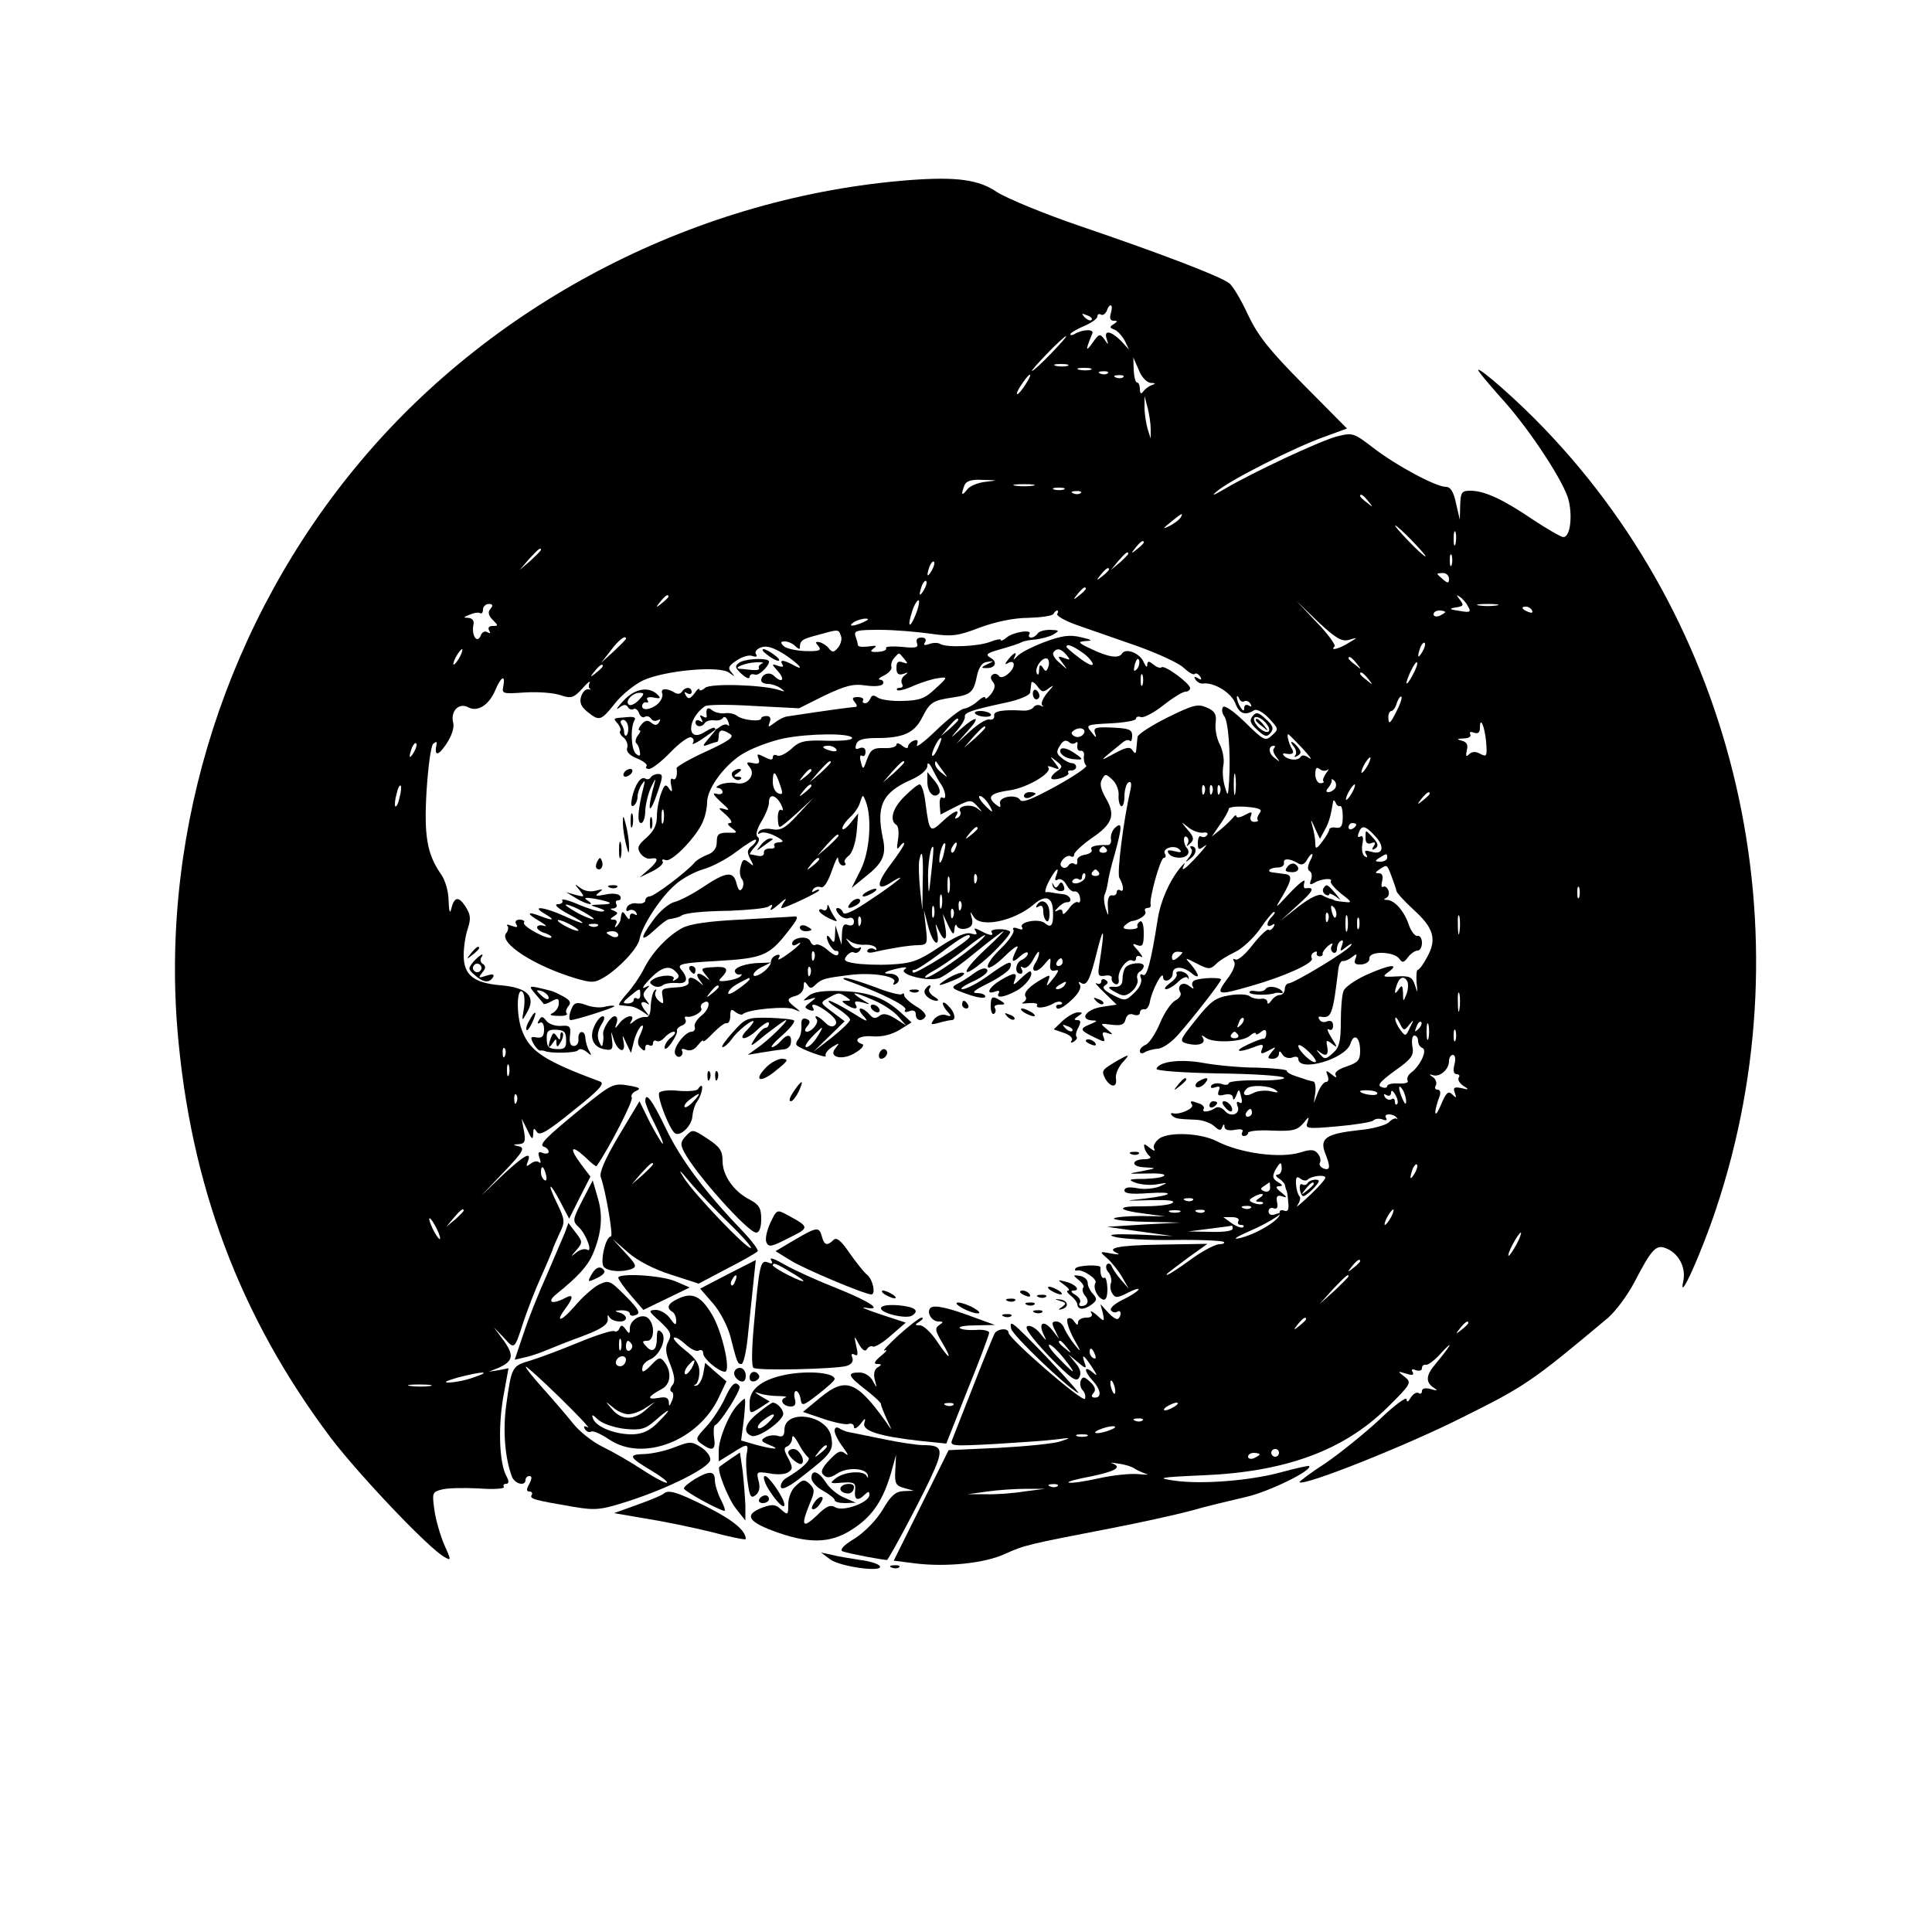 <?xml version="1.0" standalone="no"?>
<!DOCTYPE svg PUBLIC "-//W3C//DTD SVG 20010904//EN"
 "http://www.w3.org/TR/2001/REC-SVG-20010904/DTD/svg10.dtd">
<svg version="1.0" xmlns="http://www.w3.org/2000/svg"
 width="500pt" height="500pt" viewBox="0 0 500 500"
 preserveAspectRatio="xMidYMid meet">
<g transform="translate(0,500) scale(0.1,-0.1)"
fill="#000000" stroke="none">
<path d="M2355 4534 c-546 -42 -1072 -311 -1422 -728 -343 -408 -516 -945
-474 -1469 33 -402 161 -744 397 -1058 73 -96 256 -289 295 -309 17 -10 17 -8
-2 34 -10 24 -22 65 -25 90 -6 42 -5 45 19 51 13 4 56 5 95 3 39 -3 69 -1 66
4 -3 4 0 8 6 8 7 0 8 6 1 19 -19 34 -22 125 -9 203 l14 77 -25 -5 -26 -4 25
10 c38 17 41 32 14 70 l-26 35 26 -27 c28 -31 27 -32 51 42 10 30 30 82 45
115 15 33 28 65 30 70 1 6 10 25 18 43 15 30 14 35 -6 77 -28 57 -20 59 9 3
l22 -42 27 54 28 55 -25 33 c-31 42 -25 51 12 17 15 -15 28 -25 29 -23 33 48
96 170 91 178 -3 5 2 13 12 17 13 6 8 9 -22 14 -37 6 -43 3 -115 -55 -99 -81
-117 -99 -102 -104 7 -2 12 -8 12 -13 0 -4 -7 -6 -15 -3 -11 5 -14 2 -9 -12 4
-11 4 -16 -1 -12 -4 4 -14 3 -22 -4 -11 -8 -12 -7 -7 6 11 28 -9 17 -66 -36
l-55 -53 59 62 c49 51 55 62 40 66 -18 4 -18 5 -1 6 15 1 18 7 13 34 l-6 32
15 -30 c11 -24 14 -26 15 -10 0 16 2 17 9 6 7 -12 27 0 95 55 68 54 82 70 69
75 -143 53 -182 78 -202 132 -15 38 -14 110 0 101 6 -4 8 -21 5 -43 -6 -35 -6
-36 8 -11 24 41 1 64 -67 70 -72 6 -97 27 -97 78 0 22 5 53 11 70 8 25 7 35
-7 57 -18 27 -29 24 -37 -10 -3 -11 -5 0 -6 23 0 25 -9 55 -20 70 -36 52 -44
99 -37 216 4 61 11 115 17 121 7 6 10 6 9 0 -7 -32 3 -33 24 -2 15 22 22 44
19 56 -8 30 14 53 38 41 24 -14 54 5 70 42 15 36 27 44 22 14 -5 -22 -3 -22
56 -18 33 2 74 -1 91 -7 28 -9 34 -8 57 17 13 15 22 22 19 15 -3 -6 -3 -13 1
-16 5 -2 3 -2 -4 -1 -7 2 -15 -7 -19 -18 -5 -16 0 -27 16 -40 31 -25 35 -24
71 21 17 22 50 49 73 60 56 26 199 39 223 20 15 -11 16 -11 6 1 -10 11 -8 17
14 31 14 10 33 15 41 11 10 -3 13 -1 8 6 -3 6 3 13 15 17 14 5 33 -2 60 -19
40 -27 54 -45 20 -26 -25 13 -34 13 -26 0 4 -6 -1 -7 -12 -3 -17 6 -17 5 1
-15 19 -22 9 -31 -11 -11 -12 12 -33 4 -33 -12 0 -5 8 -9 18 -9 9 0 24 -5 32
-11 13 -9 12 -10 -3 -5 -42 14 -178 18 -192 6 -8 -7 -15 -9 -15 -4 0 4 -6 0
-13 -11 -11 -14 -16 -15 -22 -5 -5 9 -4 11 3 6 7 -4 12 -2 12 3 0 14 -17 14
-25 1 -4 -6 -12 -7 -18 -3 -21 13 -39 12 -33 -2 2 -7 -3 -19 -12 -27 -19 -16
-43 -18 -40 -3 2 6 7 9 11 7 5 -1 6 2 2 7 -3 6 4 8 16 6 18 -4 20 -2 11 7 -23
23 -60 16 -89 -16 -15 -16 -21 -25 -11 -18 11 9 18 10 23 2 3 -6 10 -8 15 -5
4 3 11 -2 14 -11 3 -8 10 -13 15 -9 5 3 12 1 16 -5 4 -6 11 -7 17 -4 7 4 8 2
4 -5 -6 -9 -11 -9 -21 -1 -9 7 -16 6 -25 -5 -7 -8 -9 -15 -5 -15 4 0 2 -6 -4
-13 -6 -8 -8 -17 -4 -21 4 -3 8 -13 9 -22 2 -11 -1 -12 -10 -5 -13 11 -15 68
-4 87 5 7 -2 10 -20 8 -37 -3 -36 -2 -23 -17 6 -8 9 -16 6 -19 -3 -3 1 -11 9
-17 8 -7 12 -19 9 -27 -3 -9 6 -19 26 -27 17 -7 28 -16 24 -20 -3 -4 0 -7 7
-7 7 0 32 19 55 43 23 24 47 41 53 39 7 -2 9 -9 5 -15 -4 -6 9 0 28 13 l34 24
-20 -24 c-18 -21 -18 -23 -2 -17 10 4 21 7 23 7 2 0 4 7 4 15 0 17 9 19 30 5
11 -7 -4 -18 -63 -45 -42 -19 -76 -39 -76 -43 3 -19 -2 -33 -10 -28 -5 4 -7
-4 -4 -16 4 -18 2 -20 -6 -8 -8 12 -12 9 -20 -13 -6 -16 -11 -42 -11 -60 0
-22 -8 -38 -27 -55 -22 -19 -25 -26 -16 -40 6 -9 18 -16 27 -14 22 4 20 -6 -6
-29 l-23 -20 33 16 c18 9 30 20 27 25 -3 6 0 7 8 4 16 -6 83 64 97 102 6 14
10 35 10 48 0 37 50 103 99 129 25 14 70 30 99 36 65 13 169 14 177 2 3 -6
-22 -9 -64 -8 -60 2 -72 -1 -94 -22 -14 -12 -30 -20 -36 -16 -6 3 -11 1 -11
-5 0 -8 -6 -7 -22 1 -18 9 -20 9 -15 -4 4 -12 1 -15 -14 -12 -17 4 -19 2 -9
-10 17 -20 -6 -48 -34 -42 -12 3 -30 1 -41 -3 -11 -5 -14 -9 -7 -9 6 -1 12 -5
12 -11 0 -5 -8 -7 -17 -4 -11 3 -5 -5 12 -21 22 -19 25 -24 10 -19 -18 5 -17
3 4 -15 13 -12 18 -21 10 -21 -8 0 -6 -5 5 -13 16 -12 15 -13 -11 -12 -23 0
-28 -4 -28 -24 0 -16 -8 -27 -24 -33 -13 -5 -29 -14 -35 -22 -20 -23 -103 -86
-115 -86 -6 0 -11 -5 -11 -11 0 -5 -10 -9 -22 -7 -11 2 -23 -3 -26 -11 -3 -8
0 -11 6 -7 6 3 14 1 18 -5 4 -8 3 -9 -4 -5 -7 4 -12 1 -12 -6 0 -9 -3 -9 -10
2 -9 14 -11 13 -14 -9 0 -5 -5 -13 -10 -18 -5 -5 -6 -3 -2 5 4 7 2 12 -6 12
-10 0 -10 2 1 9 11 7 11 9 0 14 -11 4 -11 6 -1 6 7 1 10 6 7 11 -3 6 -1 10 5
10 6 0 8 5 5 11 -4 6 -20 8 -38 4 -25 -5 -29 -4 -17 5 12 9 11 10 -8 5 -13 -4
-30 -1 -40 7 -16 12 -16 11 -2 -6 14 -18 13 -18 -10 -12 l-25 7 25 -15 c27
-17 54 -22 30 -6 -11 7 -5 8 20 4 46 -9 50 -14 14 -15 -29 -1 -29 -1 -4 -9 15
-5 18 -8 8 -9 -9 -1 -37 8 -63 19 -25 11 -43 15 -40 10 3 -6 -2 -10 -12 -10
-10 -1 1 -11 27 -25 55 -29 48 -32 -11 -5 -51 23 -87 27 -49 5 29 -17 22 -19
-14 -5 -34 13 -33 5 2 -15 15 -9 19 -14 10 -11 -10 3 -18 1 -18 -4 0 -5 9 -12
21 -15 11 -4 18 -9 16 -11 -8 -8 -76 29 -71 38 3 4 -2 8 -11 8 -10 0 -13 -5
-9 -12 5 -8 2 -9 -12 -4 -10 4 -15 4 -11 0 4 -4 2 -13 -3 -19 -20 -25 73 -85
180 -117 41 -12 49 -12 74 3 39 24 86 74 91 98 6 34 54 108 91 140 18 17 52
35 73 41 22 6 61 26 87 46 25 19 48 33 50 31 3 -2 -2 -10 -11 -17 -12 -10 -12
-16 -3 -34 10 -18 9 -19 -4 -8 -13 10 -16 9 -21 -10 -4 -12 -2 -27 3 -33 5 -6
5 -17 1 -24 -6 -9 -10 -6 -15 13 -8 33 -27 30 -87 -10 -25 -17 -58 -34 -72
-38 -15 -3 -40 -24 -57 -48 -36 -49 -33 -59 5 -24 16 15 32 27 36 27 13 2 29
6 32 9 8 7 53 12 127 13 47 2 91 6 99 11 10 7 12 5 6 -5 -5 -8 5 -3 21 11 15
14 22 17 15 8 -7 -10 -11 -18 -8 -18 10 0 97 41 97 46 0 3 -5 2 -12 -2 -7 -4
-8 -3 -4 4 4 6 13 9 20 6 8 -3 18 12 29 43 9 26 16 40 16 31 1 -10 6 -18 13
-18 6 0 8 3 5 7 -4 3 0 11 9 18 9 6 18 32 21 61 l4 49 -20 -25 c-11 -14 -21
-20 -21 -14 0 6 9 19 20 29 11 10 23 27 26 39 7 21 7 21 15 1 16 -43 10 -130
-14 -177 l-23 -46 38 31 c43 34 52 55 43 97 -18 84 -2 119 73 152 25 11 42 26
42 36 0 11 5 8 14 -10 8 -16 18 -34 23 -40 11 -19 13 -39 2 -32 -5 3 -8 -6 -7
-20 l2 -24 39 20 c38 19 40 19 56 2 15 -17 15 -17 0 -6 -17 13 -53 6 -44 -8 3
-5 0 -12 -6 -16 -8 -4 -9 -3 -5 4 13 21 -7 13 -36 -15 -31 -29 -33 -27 -43 50
-3 26 -10 47 -15 47 -5 0 -22 -14 -39 -31 -31 -30 -40 -62 -21 -74 5 -3 7 -20
4 -38 -4 -24 -3 -28 5 -17 6 8 11 11 11 7 0 -5 -16 -29 -35 -54 -38 -50 -38
-72 1 -47 13 9 24 14 24 12 0 -2 -32 -27 -72 -53 -46 -32 -73 -45 -76 -37 -2
6 -8 12 -14 12 -6 0 -5 -6 2 -15 7 -9 19 -14 27 -11 7 3 13 -1 13 -9 0 -9 -6
-12 -15 -9 -11 5 -15 -1 -16 -22 l-1 -29 -8 25 -8 25 -1 -25 c-1 -20 -3 -22
-11 -10 -5 8 -10 11 -10 5 0 -13 16 -37 24 -36 3 1 6 -1 6 -4 0 -12 -11 -9
-30 8 -12 10 -25 15 -29 12 -5 -3 -11 1 -14 9 -6 16 -47 10 -47 -6 0 -5 5 -6
10 -3 23 14 8 -3 -21 -24 -18 -13 -28 -18 -24 -11 5 8 3 11 -6 8 -8 -3 -14
-10 -14 -18 0 -7 -10 -19 -23 -28 -12 -8 -22 -10 -22 -5 0 6 10 15 23 21 l22
11 -25 -1 c-38 0 -72 -12 -68 -23 2 -5 7 -8 13 -7 5 2 6 0 2 -4 -4 -5 -20 -10
-35 -12 -22 -3 -25 -1 -14 9 20 21 14 29 -22 26 -33 -2 -34 -3 -18 -22 9 -11
10 -14 2 -7 -21 18 -34 15 -19 -5 11 -15 11 -16 -1 -5 -18 15 -31 16 -28 0 2
-6 -10 -12 -27 -13 -44 -3 -44 -3 -40 -26 3 -17 2 -19 -10 -9 -8 7 -12 17 -8
24 3 6 2 7 -3 3 -5 -5 -9 -23 -10 -40 0 -21 -5 -31 -13 -29 -7 1 -20 -3 -29
-10 -12 -10 -14 -10 -8 0 11 19 -15 14 -30 -5 -13 -17 -14 -17 -8 0 3 9 1 17
-5 17 -11 0 -32 -33 -30 -47 1 -4 1 -15 -1 -23 -1 -11 -4 -9 -10 5 -5 13 -3
28 6 43 9 13 10 22 4 22 -6 0 -16 -12 -22 -26 -14 -30 -2 -56 29 -60 17 -3 20
1 17 24 -3 26 -3 26 4 3 10 -32 32 -40 26 -9 -4 22 -4 22 7 -2 l12 -25 8 32
c5 18 14 35 19 38 6 4 5 -5 -2 -20 -9 -19 -9 -28 0 -37 9 -9 12 -9 12 1 0 7 5
9 10 6 6 -3 10 -1 10 5 0 6 4 9 9 6 5 -3 14 1 21 9 7 8 18 15 24 15 6 0 3 -7
-6 -14 -10 -7 -18 -19 -18 -27 0 -7 8 -2 17 11 10 14 17 29 15 33 -1 4 5 10
13 13 8 3 12 10 9 15 -3 5 -2 9 3 8 14 -4 43 13 38 21 -3 5 -1 11 4 14 21 14
19 -14 -2 -31 -13 -10 -22 -24 -19 -31 2 -6 -2 -12 -8 -12 -17 0 -49 -42 -43
-57 3 -7 9 -10 14 -7 5 3 7 10 4 15 -3 5 2 6 11 2 11 -4 22 1 30 12 8 10 14
15 14 11 0 -4 12 6 26 21 15 15 30 27 35 25 5 -1 9 8 9 19 0 17 3 19 13 10 8
-6 16 -8 19 -6 12 13 114 22 133 13 19 -8 19 -8 3 5 -23 18 -23 23 2 30 11 3
20 13 20 24 0 13 2 15 9 5 7 -11 11 -11 22 0 16 15 25 17 90 25 59 7 122 -4
113 -19 -4 -7 -3 -8 5 -4 15 9 5 26 -16 26 -23 0 -13 6 22 14 18 4 25 3 17 -2
-20 -13 60 -34 90 -23 12 5 54 34 91 65 38 31 71 56 74 56 2 0 -20 -22 -49
-49 -29 -27 -50 -52 -46 -56 4 -4 32 16 63 45 30 29 53 56 49 59 -9 9 -53 8
-48 -1 7 -11 -4 -10 -28 3 -16 8 -19 8 -13 -1 5 -9 2 -10 -12 -6 -14 4 -39 -7
-82 -35 -54 -36 -71 -42 -124 -45 -34 -2 -77 0 -95 3 -26 4 -30 8 -21 19 6 8
15 12 19 9 5 -3 12 0 16 6 4 7 3 9 -3 6 -6 -4 -17 1 -24 11 -12 15 -12 16 1 6
8 -6 25 -10 38 -9 13 1 26 -3 29 -8 3 -6 1 -7 -5 -3 -6 3 -13 2 -17 -3 -3 -6
4 -8 17 -5 43 10 93 18 116 18 22 1 23 4 18 46 l-5 45 11 -42 c12 -47 32 -60
23 -15 -5 25 -5 25 4 5 15 -33 24 -28 17 10 l-6 32 14 -30 c12 -25 15 -26 16
-10 1 11 4 15 6 9 3 -7 14 -10 25 -7 14 4 18 11 14 27 -5 19 -5 19 5 3 18 -29
104 -11 155 32 30 26 48 20 50 -14 2 -39 -4 -49 -21 -34 -16 13 -68 3 -59 -11
4 -6 -1 -7 -11 -3 -10 4 -15 2 -11 -4 3 -5 -11 -27 -33 -48 -22 -21 -37 -42
-33 -48 3 -5 23 8 45 30 26 25 37 30 29 16 -16 -32 -13 -38 9 -18 11 10 20 13
20 8 0 -6 -7 -13 -15 -17 -17 -6 -21 -36 -4 -36 5 0 7 5 3 12 -4 7 -3 8 4 4 6
-4 18 5 26 21 8 15 15 24 15 18 1 -5 -3 -17 -8 -25 -17 -25 0 -31 20 -8 18 22
19 22 17 3 -2 -13 2 -19 11 -17 12 3 12 1 1 -15 -22 -28 -24 -29 -17 -11 6 16
4 16 -15 5 -34 -19 -50 -36 -44 -46 4 -5 0 -12 -6 -15 -7 -3 -1 -4 14 -2 15 1
25 -1 22 -5 -6 -11 25 -7 44 5 7 4 16 5 19 2 4 -3 1 -6 -6 -6 -7 0 -10 -4 -6
-9 3 -5 19 3 36 19 20 18 28 33 24 41 -5 7 -4 10 3 5 15 -9 23 8 43 89 17 66
18 48 3 -47 -3 -22 -1 -26 16 -23 11 2 19 -1 17 -7 -1 -6 3 -12 10 -15 6 -2
10 3 8 14 -3 21 23 55 36 47 5 -3 9 0 9 6 0 6 6 8 13 4 6 -4 3 3 -7 15 -17 18
-17 21 -3 15 14 -5 17 0 17 31 0 22 -4 34 -10 30 -6 -4 -8 -9 -6 -13 2 -4 -7
-7 -19 -7 -16 0 -21 3 -14 10 6 5 13 10 17 11 20 2 41 17 36 25 -3 5 0 9 5 9
6 0 10 3 9 8 -5 14 25 122 34 122 5 0 6 5 3 10 -9 14 24 25 37 12 8 -8 4 -9
-12 -5 -16 4 -21 3 -16 -5 8 -14 42 -16 50 -3 3 4 2 11 -1 15 -11 10 -12 37
-2 30 5 -3 6 -11 3 -17 -5 -9 -3 -8 6 0 11 10 10 17 -6 35 -19 23 -19 23 1 7
11 -9 28 -15 38 -14 9 2 15 -1 11 -6 -3 -5 -10 -7 -15 -4 -5 4 -9 -4 -9 -16 0
-19 2 -20 18 -8 9 7 1 -4 -17 -24 -36 -39 -47 -46 -36 -24 4 6 -1 3 -10 -8
-29 -35 -52 -88 -59 -135 -17 -108 -28 -150 -38 -143 -7 4 -9 0 -5 -9 3 -10
-4 -25 -18 -38 -22 -21 -24 -21 -55 -5 -23 12 -29 19 -20 25 8 5 9 9 1 14 -6
4 -11 2 -11 -4 0 -6 -6 -8 -12 -5 -7 4 2 -7 20 -24 l32 -31 -40 -6 c-40 -7
-58 -33 -22 -35 13 0 12 -2 -5 -9 -30 -12 -29 -16 8 -34 28 -14 30 -14 25 0
-5 12 -2 15 11 10 15 -5 14 -3 -2 10 -19 16 -19 16 12 12 24 -3 33 0 36 14 3
12 11 16 21 12 9 -3 16 -1 16 5 0 6 5 10 11 9 6 -2 13 7 15 20 5 29 33 82 34
64 0 -18 25 -9 25 9 0 19 26 19 48 1 9 -8 17 -11 17 -7 0 5 -8 17 -17 28 -18
20 -18 20 15 3 29 -15 34 -15 48 -2 8 9 31 23 50 32 19 9 48 36 65 60 16 24
33 44 36 44 4 0 2 -5 -5 -12 -15 -15 -16 -31 0 -22 7 5 8 3 4 -5 -5 -7 -10
-10 -13 -7 -3 3 -22 -15 -41 -39 -19 -25 -39 -42 -45 -38 -6 3 -7 1 -3 -6 5
-7 -4 -27 -19 -46 -30 -41 -25 -42 65 -16 84 24 162 59 155 71 -3 5 -1 12 5
15 6 4 9 3 8 -2 -2 -4 2 -8 7 -8 6 0 9 3 8 7 -1 3 5 12 14 20 10 8 14 8 10 1
-4 -6 -3 -14 3 -18 5 -3 10 1 10 9 0 8 4 18 10 21 6 4 7 -1 3 -12 -6 -16 -5
-17 12 -3 11 8 16 10 11 3 -8 -14 -146 -97 -161 -98 -5 0 -10 -7 -10 -15 0 -8
-6 -15 -13 -15 -7 0 -17 -7 -22 -15 -6 -8 -10 -10 -10 -3 0 6 -8 10 -17 8 -10
-1 -23 2 -29 7 -7 5 -30 6 -53 2 -35 -6 -48 -15 -86 -63 -43 -54 -44 -56 -22
-62 28 -7 49 0 40 15 -5 8 -3 8 8 0 19 -14 94 -11 113 5 9 8 16 10 16 6 0 -4
6 -2 13 4 10 8 14 7 14 -4 0 -7 -3 -13 -6 -13 -3 1 -22 -6 -41 -15 -39 -18
-27 -23 15 -7 23 9 26 8 21 -5 -5 -13 -2 -14 17 -4 20 11 21 11 8 -4 -12 -15
-11 -17 3 -17 9 0 16 6 16 13 0 8 3 8 9 -2 5 -8 16 -11 25 -8 9 4 16 2 16 -3
0 -36 122 -1 135 39 9 29 25 17 25 -19 0 -24 -6 -30 -35 -40 -22 -7 -33 -16
-28 -23 4 -7 -1 -6 -10 2 -15 12 -17 12 -11 -3 3 -9 2 -16 -4 -16 -6 0 -15
-12 -21 -27 l-11 -28 4 27 c2 16 -1 29 -5 29 -5 1 -12 3 -16 4 -5 2 -18 6 -30
10 -13 4 -23 10 -23 14 0 3 -35 7 -78 8 -42 0 -104 6 -137 12 -59 11 -116 4
-122 -15 -2 -5 63 -10 159 -12 90 -1 166 -6 171 -11 4 -4 -26 -8 -67 -7 -42 1
-76 -3 -76 -7 0 -5 -9 -6 -19 -2 -11 3 -22 1 -26 -4 -3 -7 0 -8 10 -5 11 4 14
2 9 -9 -4 -12 -1 -14 15 -10 14 3 21 0 22 -8 0 -8 4 -5 8 5 7 19 8 19 13 -2 4
-14 2 -20 -5 -15 -6 4 -8 0 -4 -10 8 -20 -18 -30 -33 -12 -7 8 -17 12 -24 8
-16 -11 -37 -13 -31 -3 3 4 -2 11 -11 14 -22 8 -26 8 -19 -3 6 -10 -33 -27
-50 -22 -5 1 -6 -1 -2 -6 9 -8 13 -9 64 -11 17 -1 38 -9 46 -17 12 -11 17 -12
20 -2 4 9 6 9 6 0 1 -7 11 -10 27 -7 16 3 23 1 19 -6 -3 -5 -1 -10 4 -10 6 0
11 4 11 8 0 5 28 8 63 6 53 -2 64 1 80 19 14 18 16 19 11 3 -7 -17 -2 -18 77
-11 46 4 88 11 93 15 5 5 15 6 24 3 9 -4 13 -2 9 4 -8 12 19 12 28 0 3 -4 2
-5 -1 -2 -4 2 -13 -2 -20 -10 -8 -7 -43 -17 -79 -20 -82 -9 -100 -21 -86 -58
15 -38 14 -47 -4 -41 -8 4 -12 10 -9 15 3 6 1 16 -6 24 -8 10 -18 11 -43 3
-53 -17 -157 -3 -219 29 -42 21 -121 24 -147 7 -12 -9 -18 -20 -14 -27 4 -7
-1 -6 -11 2 -15 12 -17 12 -14 0 2 -8 8 -17 13 -21 6 -4 0 -8 -12 -8 -36 0
-37 -20 -1 -21 33 -2 33 -2 -7 -10 -39 -7 -39 -7 12 -6 28 1 49 -1 46 -5 -2
-5 -25 -8 -51 -9 -41 0 -44 -2 -23 -10 14 -5 39 -7 55 -4 30 5 30 5 6 -6 -14
-5 -40 -8 -57 -4 -22 4 -33 2 -33 -6 0 -8 18 -10 60 -7 74 5 68 -5 -8 -14 -55
-6 -55 -6 15 -4 49 1 67 -1 56 -8 -9 -5 -43 -8 -76 -8 -70 1 -67 -10 6 -19
l52 -7 -62 1 c-35 0 -66 -3 -70 -6 -3 -4 34 -8 83 -9 l89 -2 -95 -5 -95 -6 85
-12 85 -12 -90 4 c-65 2 -82 0 -60 -6 17 -5 85 -9 153 -8 68 1 126 -2 129 -5
4 -3 -2 -6 -11 -6 -10 0 -39 -15 -65 -33 -48 -35 -80 -55 -70 -43 3 3 28 22
55 42 l49 35 -122 -2 c-113 -2 -143 -9 -110 -23 6 -3 -1 -3 -18 0 -30 6 -30 5
-9 -13 11 -10 28 -31 38 -48 l17 -30 -20 23 c-11 12 -21 28 -24 35 -2 6 -8 9
-12 5 -4 -4 -3 -14 4 -21 6 -8 9 -21 6 -28 -3 -8 -1 -20 4 -27 7 -12 14 -11
41 3 18 9 30 12 26 7 -3 -5 -22 -17 -41 -26 -20 -10 -33 -21 -30 -27 4 -5 11
-7 16 -4 10 7 13 -8 3 -18 -4 -3 -15 4 -26 16 l-20 22 6 -23 c5 -23 4 -24 -16
-5 -12 10 -18 12 -14 6 5 -9 0 -13 -13 -13 -12 0 -21 -6 -21 -12 0 -9 -3 -8
-10 2 -5 8 -12 11 -17 7 -4 -5 3 -27 15 -50 21 -37 21 -39 3 -17 -11 14 -23
33 -27 43 -3 9 -12 17 -20 17 -12 0 -13 -4 -4 -22 l11 -23 -18 23 c-22 27 -37
19 -22 -12 9 -18 8 -18 -9 3 -10 13 -25 22 -33 19 -9 -3 9 -28 55 -77 58 -59
71 -69 79 -56 6 11 3 23 -10 38 l-18 22 24 -20 c21 -18 24 -18 18 -2 -9 25 -2
21 19 -11 15 -23 15 -25 1 -13 -22 18 -22 3 0 -21 22 -24 25 -45 7 -45 -9 0
-11 4 -4 12 7 8 4 17 -9 29 -15 14 -19 14 -24 3 -3 -8 -1 -19 5 -25 6 -6 8
-16 6 -22 -4 -12 -198 156 -198 171 0 13 -28 11 -36 -2 -3 -6 -28 -66 -54
-133 -26 -66 -51 -130 -55 -140 -8 -19 -4 -19 111 -13 65 4 137 9 159 12 37 5
38 4 10 -5 -16 -6 -88 -13 -160 -17 l-130 -6 -71 -143 -71 -143 55 -7 c81 -10
181 0 234 25 49 22 56 24 274 66 72 14 164 34 205 45 41 12 106 27 144 36 58
13 173 69 163 80 -2 1 -32 -5 -68 -15 -82 -23 -208 -33 -280 -23 -49 7 -41 9
75 14 212 9 361 64 473 173 65 64 66 67 47 82 -19 15 -19 15 4 8 16 -5 21 -4
17 4 -5 7 -1 9 8 5 9 -3 16 -1 16 5 0 6 4 10 10 9 5 -2 25 13 42 33 33 35 22
16 -17 -31 -25 -29 -26 -47 -5 -61 12 -8 10 -9 -7 -4 -14 4 -23 2 -23 -5 0 -6
-4 -9 -9 -5 -6 3 -14 -3 -20 -12 -7 -12 -10 -13 -11 -4 0 7 -32 -16 -70 -53
-39 -36 -102 -87 -140 -113 -39 -25 -69 -48 -67 -49 11 -11 277 95 420 167
165 82 181 93 378 258 20 17 51 59 69 93 46 89 57 99 85 86 31 -14 49 -50 41
-85 -13 -59 46 71 85 188 240 718 56 1520 -471 2047 -76 76 -165 150 -140 117
8 -11 37 -45 64 -75 69 -78 156 -211 166 -256 10 -44 3 -94 -14 -94 -6 0 -42
21 -80 46 -78 53 -125 74 -161 74 -22 0 -25 -4 -26 -37 l-1 -38 -10 43 c-6 29
-14 42 -26 42 -26 0 -130 56 -188 101 -51 39 -53 40 -96 29 -46 -13 -215 -92
-288 -135 -31 -18 -37 -20 -20 -6 34 29 202 114 276 140 l60 22 -112 113 c-88
89 -118 126 -144 181 -18 39 -40 76 -49 82 -22 18 -186 80 -386 148 -94 32
-190 72 -215 88 -47 32 -103 40 -225 31z m520 -344 c-4 -13 -2 -20 7 -20 11 0
11 -2 0 -9 -11 -7 -11 -9 2 -14 8 -3 20 -16 27 -29 l11 -23 -21 23 c-26 26
-45 29 -37 5 5 -17 5 -17 -6 -1 -11 15 -14 15 -31 -10 -18 -25 -18 -18 0 25 5
12 -26 11 -47 -2 -6 -3 -10 -3 -10 0 0 3 16 13 35 21 19 8 35 19 35 25 0 5 4
8 9 5 5 -3 11 1 15 9 8 23 18 18 11 -5z m-50 -18 c-3 -3 -11 0 -18 7 -9 10 -8
11 6 5 10 -3 15 -9 12 -12z m-105 -87 c-24 -25 -46 -45 -49 -45 -3 0 15 20 39
45 24 25 46 45 49 45 3 0 -15 -20 -39 -45z m258 -76 c13 0 14 -2 2 -6 -8 -3
-18 -11 -22 -17 -5 -7 -8 -4 -8 7 0 9 -3 17 -7 17 -5 0 -8 15 -9 33 l-1 32 14
-32 c7 -19 21 -33 31 -34z m-215 44 c-7 -2 -21 -2 -30 0 -10 3 -4 5 12 5 17 0
24 -2 18 -5z m60 -10 c-7 -2 -21 -2 -30 0 -10 3 -4 5 12 5 17 0 24 -2 18 -5z
m44 -9 c-3 -3 -12 -4 -19 -1 -8 3 -5 6 6 6 11 1 17 -2 13 -5z m-213 -29 c-9
-14 -18 -25 -21 -25 -5 0 5 18 20 38 17 22 18 13 1 -13z m253 19 c-3 -3 -12
-4 -19 -1 -8 3 -5 6 6 6 11 1 17 -2 13 -5z m71 -134 l0 -25 -8 25 c-4 14 -8
39 -8 55 l0 30 8 -30 c4 -16 8 -41 8 -55z m-428 -137 c-19 -2 -41 -11 -47 -20
-14 -18 -17 -14 -7 11 4 11 18 16 48 14 40 -1 40 -1 6 -5z m123 -10 c-13 -2
-33 -2 -45 0 -13 2 -3 4 22 4 25 0 35 -2 23 -4z m80 -10 c-7 -2 -19 -2 -25 0
-7 3 -2 5 12 5 14 0 19 -2 13 -5z m44 -9 c-3 -3 -12 -4 -19 -1 -8 3 -5 6 6 6
11 1 17 -2 13 -5z m744 -21 c13 -16 12 -17 -3 -4 -10 7 -18 15 -18 17 0 8 8 3
21 -13z m-486 -43 c-3 -5 -16 -15 -28 -21 -19 -9 -19 -8 3 10 28 23 34 26 25
11z m600 -60 c21 -22 37 -40 34 -40 -3 0 -23 18 -44 40 -21 22 -37 40 -34 40
3 0 23 -18 44 -40z m112 -7 c-3 -10 -5 -4 -5 12 0 17 2 24 5 18 2 -7 2 -21 0
-30z m-807 3 c0 -2 -8 -10 -17 -17 -16 -13 -17 -12 -4 4 13 16 21 21 21 13z
m-1560 -19 c0 -2 -12 -14 -27 -28 l-28 -24 24 28 c23 25 31 32 31 24z m1520
-10 c0 -2 -10 -12 -22 -23 l-23 -19 19 23 c18 21 26 27 26 19z m837 -29 c-3
-7 -5 -2 -5 12 0 14 2 19 5 13 2 -7 2 -19 0 -25z m-1346 -15 c-12 -20 -14 -14
-5 12 4 9 9 14 11 11 3 -2 0 -13 -6 -23z m459 3 c0 -2 -8 -10 -17 -17 -16 -13
-17 -12 -4 4 13 16 21 21 21 13z m880 -24 c0 -12 -3 -12 -15 -2 -8 7 -15 13
-15 15 0 1 7 2 15 2 8 0 15 -7 15 -15z m-1359 -29 c-12 -20 -14 -14 -5 12 4 9
9 14 11 11 3 -2 0 -13 -6 -23z m419 3 c0 -2 -8 -10 -17 -17 -16 -13 -17 -12
-4 4 13 16 21 21 21 13z m-1080 -20 c0 -2 -8 -10 -17 -17 -16 -13 -17 -12 -4
4 13 16 21 21 21 13z m2069 -25 c9 -15 6 -17 -22 -12 -27 4 -28 6 -9 9 20 3
21 6 10 20 -9 12 -10 14 -1 8 7 -4 17 -15 22 -25z m-1429 -21 c-16 -40 -23
-33 -9 9 6 18 14 30 17 27 2 -3 -1 -19 -8 -36z m-1101 14 c-7 -8 -5 -17 6 -28
15 -15 15 -16 0 -16 -10 0 -13 -5 -9 -12 4 -7 3 -8 -5 -4 -6 4 -14 0 -17 -9
-9 -22 -24 0 -19 27 3 11 -2 18 -13 19 -14 0 -13 2 3 8 11 5 23 7 28 4 4 -2 7
2 7 10 0 7 7 14 15 14 10 0 12 -4 4 -13z m2222 -80 c24 7 24 7 -1 -8 -26 -16
-49 -21 -36 -9 3 4 -17 32 -46 62 l-53 56 56 -54 c46 -43 61 -52 80 -47z m382
89 c-13 -2 -33 -2 -45 0 -13 2 -3 4 22 4 25 0 35 -2 23 -4z m92 -13 c3 -6 -1
-7 -9 -4 -18 7 -21 14 -7 14 6 0 13 -4 16 -10z m-1229 -9 c-3 -4 20 -18 52
-29 31 -11 101 -35 155 -54 53 -19 108 -44 120 -56 13 -12 26 -20 29 -16 3 3
9 0 14 -7 5 -8 3 -10 -6 -4 -9 5 -11 4 -6 -4 4 -6 13 -11 19 -10 28 4 73 -23
84 -51 10 -27 25 -33 49 -18 6 4 23 -5 38 -21 25 -27 26 -28 8 -44 -17 -16
-21 -14 -69 33 -31 30 -54 46 -58 40 -4 -6 -2 -16 3 -23 11 -13 17 -96 13
-167 -3 -42 -3 -43 -11 -16 -5 16 -7 40 -4 55 3 14 -1 38 -9 54 -8 15 -13 40
-11 56 3 22 -2 31 -23 40 -23 10 -35 7 -102 -26 -42 -21 -77 -44 -77 -50 -1
-7 -2 -21 -3 -30 -1 -14 -3 -15 -10 -5 -6 10 -16 9 -47 -8 -42 -23 -42 -23 22
29 7 6 15 7 18 4 3 -4 6 2 6 13 0 16 -8 19 -51 21 -44 2 -50 0 -45 -15 5 -13
2 -12 -9 3 -16 19 -14 20 50 23 36 2 65 7 65 12 0 5 6 7 13 4 7 -2 33 11 58
31 24 19 50 35 57 35 6 0 12 4 12 9 0 12 -66 61 -74 54 -3 -3 -12 0 -21 7 -12
10 -15 10 -16 -1 0 -8 -4 -4 -9 7 -9 23 -46 38 -56 23 -8 -14 -35 -10 -79 11
-36 17 -37 19 -15 21 19 1 17 3 -13 10 -29 7 -49 4 -95 -13 -31 -12 -63 -28
-70 -37 -8 -9 -11 -10 -7 -3 9 17 0 15 -16 -5 -8 -10 -9 -14 -2 -10 20 13 23
-9 3 -26 -11 -10 -22 -12 -25 -6 -4 5 -11 7 -16 3 -6 -4 -6 -10 0 -18 8 -9 6
-18 -4 -32 -8 -10 -15 -15 -15 -10 0 5 -9 1 -19 -8 -11 -10 -27 -19 -36 -20
-9 -1 -42 -27 -73 -57 -31 -30 -53 -46 -49 -37 4 12 2 15 -9 11 -7 -3 -14 -10
-14 -15 0 -6 -6 -5 -15 2 -8 7 -15 8 -15 3 0 -6 -15 -10 -32 -9 -28 1 -35 -4
-44 -29 -10 -28 -11 -28 -16 -7 -4 12 -2 20 3 16 5 -3 9 2 9 10 0 10 -6 13
-15 10 -11 -5 -13 -2 -9 10 4 12 19 16 54 16 67 0 96 13 116 52 21 41 27 45
80 53 47 7 54 13 63 59 5 20 13 32 26 33 19 3 19 3 0 -6 -16 -8 -17 -10 -3
-10 24 -1 31 16 11 27 -14 8 -9 12 27 22 25 7 49 15 54 18 5 3 21 6 36 7 15 2
36 7 46 13 17 10 16 11 -8 12 -15 0 -30 -4 -33 -10 -3 -5 -11 -10 -16 -10 -6
0 -8 4 -5 9 9 13 -41 6 -59 -9 -8 -7 -15 -10 -15 -6 0 3 -12 1 -27 -5 -31 -12
-114 -16 -131 -5 -5 3 -18 3 -28 -1 -12 -4 -15 -3 -10 5 4 7 1 12 -9 12 -11 0
-15 -5 -12 -14 5 -12 -3 -14 -39 -10 -25 2 -43 1 -41 -3 3 -5 -6 -9 -20 -10
-20 -1 -23 1 -12 9 10 7 7 8 -13 5 -16 -2 -28 -1 -28 4 0 4 -3 14 -6 23 -5 14
4 16 62 16 38 0 97 -5 132 -10 56 -8 71 -6 128 16 41 15 88 25 125 25 33 1 62
5 65 10 3 5 7 9 10 9 3 0 3 -4 0 -9z m1004 5 c0 -2 -7 -6 -15 -10 -8 -3 -15
-1 -15 4 0 6 7 10 15 10 8 0 15 -2 15 -4z m-1505 -26 c-27 -12 -43 -12 -25 0
8 5 22 9 30 9 10 0 8 -3 -5 -9z m-59 -35 c4 -8 0 -22 -7 -31 -11 -13 -15 -13
-24 -2 -5 7 -16 14 -24 16 -11 2 -12 0 -3 -10 9 -11 3 -14 -34 -13 -25 1 -50
7 -56 13 -9 9 -8 12 3 12 8 0 20 -5 27 -12 7 -7 12 -9 12 -5 0 19 5 23 44 33
57 16 56 16 62 -1z m-556 -8 c0 -2 -14 -16 -32 -33 l-32 -29 25 32 c20 27 39
41 39 30z m2061 -34 c-12 -20 -14 -14 -5 12 4 9 9 14 11 11 3 -2 0 -13 -6 -23z
m-881 -1 c14 -9 26 -23 28 -30 1 -7 -13 -1 -33 14 -19 14 -35 28 -35 30 0 9
16 3 40 -14z m-1610 -12 c-6 -11 -13 -20 -16 -20 -2 0 0 9 6 20 6 11 13 20 16
20 2 0 0 -9 -6 -20z m1570 5 c11 -13 10 -14 -6 -8 -17 6 -18 5 -4 -13 14 -19
14 -19 -7 0 -13 10 -20 23 -17 27 8 13 20 11 34 -6z m-420 -10 c11 -13 10 -14
-4 -9 -12 4 -16 1 -16 -15 0 -15 5 -19 18 -15 13 5 14 4 3 -4 -7 -5 -10 -15
-7 -21 4 -6 2 -11 -5 -11 -7 0 -10 -3 -7 -6 3 -3 23 2 44 12 22 9 50 18 63 19
24 4 24 2 -8 -27 -27 -26 -42 -31 -85 -32 -28 -1 -57 3 -65 9 -10 7 -15 6 -18
-2 -3 -7 -9 -13 -14 -13 -6 0 -8 4 -5 8 2 4 -4 8 -14 8 -14 0 -16 -3 -8 -13 8
-10 7 -13 -3 -13 -12 -1 -59 -7 -171 -24 -9 -1 -24 -9 -34 -17 -16 -12 -17
-12 -12 2 4 10 1 16 -8 16 -8 0 -14 -3 -14 -6 0 -10 -47 -5 -62 6 -7 6 -22 9
-33 7 -10 -1 -25 2 -32 8 -12 10 -17 4 -14 -15 1 -5 -4 -5 -10 -1 -8 5 -9 3
-4 -6 5 -9 4 -11 -3 -6 -7 4 -12 2 -12 -3 0 -13 17 -14 24 -2 4 5 14 8 24 7 9
-2 20 1 23 6 3 5 9 2 13 -8 4 -10 4 -15 0 -11 -4 4 -13 2 -21 -4 -7 -6 -13 -8
-13 -4 0 4 -11 0 -24 -8 -49 -33 -50 31 -2 65 6 5 63 5 127 1 l117 -6 66 33
c55 26 75 31 106 26 22 -3 41 -2 45 4 3 5 0 10 -7 11 -7 0 -3 5 10 11 12 6 21
16 19 22 -2 6 1 16 7 23 14 15 11 16 26 -2z m373 -21 c-5 -13 -7 -13 -14 -2
-7 10 -9 8 -10 -7 0 -11 -3 -14 -6 -7 -6 15 16 44 28 37 4 -3 5 -13 2 -21z
m229 -6 c-8 -8 -9 -4 -5 13 4 13 8 18 11 10 2 -7 -1 -18 -6 -23z m569 15 c13
-16 12 -17 -3 -4 -10 7 -18 15 -18 17 0 8 8 3 21 -13z m145 -30 c-8 -15 -15
-25 -16 -21 0 12 23 58 27 54 3 -2 -2 -17 -11 -33z m-2096 23 c0 -2 -8 -10
-17 -17 -16 -13 -17 -12 -4 4 13 16 21 21 21 13z m1397 -48 c-3 -7 -5 -2 -5
12 0 14 2 19 5 13 2 -7 2 -19 0 -25z m584 15 c13 -16 12 -17 -3 -4 -10 7 -18
15 -18 17 0 8 8 3 21 -13z m-825 -23 c13 9 11 6 -4 -11 -12 -14 -19 -29 -15
-34 5 -4 3 -5 -4 -1 -6 3 -15 1 -18 -4 -4 -6 -17 -10 -28 -9 -49 3 -77 -1 -74
-13 1 -7 -4 -12 -12 -10 -8 2 -30 -12 -50 -30 l-36 -33 29 33 c36 39 24 42
-18 5 -27 -25 -28 -25 -9 -3 12 14 21 29 20 35 -2 11 19 18 108 37 33 7 61 19
61 26 1 6 2 17 3 24 0 6 7 3 15 -7 12 -17 16 -18 32 -5z m-1062 -31 c-9 -10
-21 -16 -26 -13 -12 8 8 31 27 31 13 0 13 -3 -1 -18z m1566 -4 c5 3 12 0 16
-6 4 -8 3 -9 -4 -5 -7 4 -12 1 -12 -6 0 -9 -3 -9 -10 2 -5 8 -9 20 -9 25 0 6
3 4 6 -3 2 -6 9 -10 13 -7z m395 -24 c-17 -35 -22 -38 -22 -16 0 8 4 15 8 15
4 0 11 9 14 21 4 11 9 18 12 16 2 -3 -3 -19 -12 -36z m-1989 -47 c0 -20 -11
-25 -11 -6 0 4 -3 12 -7 18 -4 6 -1 11 5 11 7 0 13 -11 13 -23z m854 23 c0 -2
-10 -12 -22 -23 l-23 -19 19 23 c18 21 26 27 26 19z m1366 -56 c3 -38 2 -41
-15 -32 -12 7 -22 6 -29 -1 -8 -8 -9 -5 -6 10 4 14 0 22 -13 25 -14 4 -13 5 5
6 13 0 20 5 17 11 -3 6 1 7 9 4 11 -4 16 0 16 12 0 32 12 6 16 -35z m-1296 36
c0 -2 -12 -14 -27 -28 l-28 -24 24 28 c23 25 31 32 31 24z m252 -19 c-6 -6
-16 -7 -22 -3 -9 6 -9 9 1 16 17 10 34 0 21 -13z m569 -35 c18 -20 27 -31 17
-25 -10 8 -19 9 -22 3 -7 -10 -31 -9 -43 3 -4 4 -3 7 2 6 20 -4 26 0 18 13 -7
11 -14 37 -9 37 1 0 18 -17 37 -37z m-943 2 c-6 -14 -13 -23 -15 -21 -5 5 15
46 22 46 3 0 -1 -11 -7 -25z m356 13 c4 4 6 0 4 -8 -1 -8 2 -14 9 -13 6 1 10
-5 8 -15 -1 -9 2 -20 6 -23 5 -3 -30 -27 -77 -53 -62 -34 -89 -45 -94 -36 -10
16 -56 8 -52 -9 3 -12 0 -12 -12 -2 -23 19 -12 29 39 36 45 7 110 46 98 59 -4
4 1 4 12 0 18 -7 19 -6 5 12 -14 18 -14 18 3 5 18 -14 18 -16 1 -28 -10 -7
-15 -15 -13 -18 8 -7 49 7 44 15 -3 4 1 7 8 6 6 0 12 4 12 9 0 6 -5 10 -11 10
-6 0 -18 6 -27 14 -13 10 -14 16 -4 31 7 13 15 16 23 10 6 -6 14 -6 18 -2z
m-1713 -25 c-12 -20 -14 -14 -5 12 4 9 9 14 11 11 3 -2 0 -13 -6 -23z m1093 8
c4 -5 -3 -7 -14 -4 -23 6 -26 13 -6 13 8 0 17 -4 20 -9z m1133 2 c-4 -3 -1
-13 6 -22 11 -14 10 -14 -5 -2 -16 12 -16 31 -1 31 4 0 3 -3 0 -7z m243 -43
c-6 -11 -13 -20 -16 -20 -2 0 0 9 6 20 6 11 13 20 16 20 2 0 0 -9 -6 -20z
m-1390 7 c0 -2 -12 -14 -27 -28 l-28 -24 24 28 c23 25 31 32 31 24z m190 0 c0
-2 -12 -14 -27 -28 l-28 -24 24 28 c23 25 31 32 31 24z m100 -22 c14 -19 14
-19 -2 -6 -10 7 -18 18 -18 24 0 6 1 8 3 6 1 -2 9 -13 17 -24z m996 3 c4 4 3
0 -4 -9 -6 -9 -10 -18 -7 -21 3 -2 -1 -5 -8 -5 -7 0 -13 11 -13 23 0 16 3 20
11 14 7 -6 16 -6 21 -2z m-1336 -2 c0 -2 -8 -10 -17 -17 -16 -13 -17 -12 -4 4
13 16 21 21 21 13z m1097 -58 c-2 -13 -4 -3 -4 22 0 25 2 35 4 23 2 -13 2 -33
0 -45z m-1179 23 c9 -25 8 -29 -4 -24 -8 3 -14 16 -14 29 0 32 6 30 18 -5z
m877 -29 c-1 -12 2 -25 6 -28 5 -3 9 8 9 25 0 16 5 33 10 36 7 4 9 -2 6 -17
-19 -83 -36 -220 -29 -230 11 -19 13 -39 2 -32 -5 3 -9 0 -9 -5 0 -6 -6 -10
-12 -8 -8 1 -12 -9 -11 -28 2 -28 2 -29 -6 -5 -4 14 -5 30 -2 35 3 6 6 19 8
30 1 11 9 45 18 75 19 70 20 85 1 68 -8 -7 -12 -20 -11 -29 2 -9 -2 -16 -8
-16 -32 1 -48 -4 -42 -12 3 -5 -5 -11 -17 -13 -13 -2 -22 -9 -20 -16 1 -8 -2
-11 -7 -8 -5 4 -12 2 -16 -4 -4 -6 -11 -8 -16 -4 -6 4 -6 11 2 20 6 7 15 11
20 8 5 -3 9 -1 9 5 0 5 20 24 44 41 55 37 64 60 38 104 -13 23 -17 38 -10 49
8 15 10 15 27 -1 10 -9 17 -27 16 -40z m561 19 c-4 -6 -12 -11 -18 -11 -7 0
-7 4 1 13 6 8 9 16 7 19 -1 3 1 2 7 -2 5 -5 6 -13 3 -19z m-2422 -25 c-3 -15
-8 -25 -11 -23 -2 3 -1 17 3 31 3 15 8 25 11 23 2 -3 1 -17 -3 -31z m1066 30
c0 -2 -8 -10 -17 -17 -16 -13 -17 -12 -4 4 13 16 21 21 21 13z m1017 -18 c-3
-8 -6 -5 -6 6 -1 11 2 17 5 13 3 -3 4 -12 1 -19z m20 0 c-3 -8 -6 -5 -6 6 -1
11 2 17 5 13 3 -3 4 -12 1 -19z m20 0 c-3 -8 -6 -5 -6 6 -1 11 2 17 5 13 3 -3
4 -12 1 -19z m343 2 c-6 -11 -13 -20 -16 -20 -2 0 0 9 6 20 6 11 13 20 16 20
2 0 0 -9 -6 -20z m200 -4 c0 -2 -8 -10 -17 -17 -16 -13 -17 -12 -4 4 13 16 21
21 21 13z m-1679 -27 c6 -12 7 -19 1 -15 -5 3 -9 -6 -9 -19 0 -14 2 -25 5 -25
4 0 24 17 47 38 l40 37 -40 -43 c-33 -36 -45 -42 -67 -38 -15 3 -30 0 -34 -6
-4 -7 -3 -8 4 -4 6 4 24 0 39 -8 21 -11 23 -15 10 -16 -10 0 -16 -4 -13 -9 3
-5 -2 -8 -12 -7 -9 0 -16 -4 -15 -11 1 -6 -5 -10 -15 -8 -9 2 -19 4 -21 4 -2
1 4 10 13 20 11 12 13 21 7 25 -6 4 -3 19 9 39 11 18 20 40 20 50 0 24 17 21
31 -4z m537 1 c7 -11 11 -20 9 -20 -2 0 -12 9 -22 20 -10 11 -14 20 -9 20 5 0
15 -9 22 -20z m910 -6 c4 2 7 -10 7 -27 0 -25 -4 -31 -18 -29 -9 2 -17 -1 -17
-5 0 -4 -8 -18 -18 -31 -15 -20 -18 -20 -18 -5 0 10 -3 29 -7 43 -6 22 -5 22
6 -3 l13 -28 13 24 c11 20 15 36 21 72 1 6 4 4 7 -3 2 -6 8 -10 11 -8z m-208
-18 c-5 -7 -8 -15 -5 -18 3 -2 -1 -5 -9 -5 -8 0 -12 6 -9 15 5 12 2 12 -15 3
-12 -7 -22 -8 -22 -4 0 4 -4 4 -8 -2 -4 -5 -18 -19 -31 -30 l-25 -20 22 32
c12 17 22 35 22 40 0 4 20 7 45 5 35 -3 43 -7 35 -16z m-1543 -23 c-3 -10 -5
-4 -5 12 0 17 2 24 5 18 2 -7 2 -21 0 -30z m1793 -7 c0 -3 -4 -8 -10 -11 -5
-3 -10 -1 -10 4 0 6 5 11 10 11 6 0 10 -2 10 -4z m-980 -10 c0 -2 -8 -10 -17
-17 -16 -13 -17 -12 -4 4 13 16 21 21 21 13z m1029 -20 c26 -28 20 -50 -11
-40 -15 4 -18 3 -13 -6 5 -8 4 -11 -3 -6 -6 3 -9 18 -6 32 3 16 1 23 -6 19 -6
-3 -7 0 -4 9 8 22 17 20 43 -8z m-1389 1 c0 -2 -12 -14 -27 -28 l-28 -24 24
28 c23 25 31 32 31 24z m271 -53 c-5 -16 -10 -21 -10 -12 -1 18 10 51 15 45 2
-1 -1 -16 -5 -33z m32 21 c-3 -9 -8 -14 -10 -11 -3 3 -2 9 2 15 9 16 15 13 8
-4z m-63 -65 c-6 -57 -7 -59 -8 -20 -2 41 7 95 13 88 2 -2 -1 -32 -5 -68z
m454 62 c3 -5 -1 -9 -9 -9 -8 0 -12 4 -9 9 3 4 7 8 9 8 2 0 6 -4 9 -8z m-476
-84 l-1 -73 -6 55 c-3 30 -4 63 -2 73 7 36 11 15 9 -55z m1002 53 c-6 -13 -7
-22 0 -26 5 -3 6 -13 3 -22 -5 -12 -3 -14 8 -8 17 11 50 14 43 4 -2 -4 10 -18
27 -32 29 -22 29 -24 7 -21 -13 1 -24 3 -25 4 -2 2 -6 3 -10 4 -5 1 -14 5 -21
9 -7 5 -30 -5 -60 -28 l-47 -37 45 41 c40 36 44 46 18 42 -4 0 -5 7 -2 17 3 9
-13 -3 -37 -28 -41 -44 -41 -44 -20 -9 25 43 26 55 6 57 -8 1 -22 3 -30 4 -20
2 -9 13 13 13 9 0 16 5 15 12 -3 12 15 12 36 -1 9 -6 17 -3 23 8 13 23 21 20
8 -3z m200 9 c0 -5 -8 -10 -17 -10 -15 0 -16 2 -3 10 19 12 20 12 20 0z
m-1470 -4 c0 -2 -8 -10 -17 -17 -16 -13 -17 -12 -4 4 13 16 21 21 21 13z
m1481 -43 c6 -16 12 -33 13 -39 1 -5 21 -27 44 -48 52 -47 61 -76 36 -122 -10
-19 -21 -34 -25 -34 -3 0 -4 -15 -3 -32 3 -29 3 -30 -4 -8 -7 22 -14 25 -48
23 -36 -2 -38 -1 -20 12 31 23 -1 18 -60 -9 -28 -13 -54 -31 -57 -41 -4 -9 -7
-45 -7 -79 0 -51 -4 -67 -20 -81 -19 -17 -22 -18 -35 -2 -8 9 -10 12 -3 7 19
-16 27 -12 23 11 -4 18 -2 19 13 7 14 -11 14 -9 -2 16 -10 16 -13 25 -7 22 6
-4 11 0 11 9 0 11 -5 15 -15 12 -8 -4 -17 -2 -20 4 -4 5 -3 9 2 8 29 -5 32 2
47 126 2 11 7 19 12 18 5 -1 15 4 23 10 12 10 14 9 9 -4 -5 -12 -1 -16 15 -15
13 1 22 8 21 16 -1 20 65 18 78 -2 7 -10 11 -10 22 5 7 9 18 17 25 17 6 0 11
9 11 20 0 11 -5 19 -11 18 -6 -2 -16 10 -22 26 -12 37 -37 66 -57 67 -9 0 -10
2 -3 5 7 3 9 12 6 20 -3 7 -9 12 -13 9 -5 -3 -6 4 -3 15 3 13 0 20 -8 20 -11
0 -11 2 1 10 20 13 19 14 31 -17z m-868 0 c-4 -10 -2 -14 5 -9 6 3 16 -2 22
-14 6 -11 15 -19 21 -17 6 1 13 -6 14 -16 2 -9 -1 -15 -5 -12 -5 3 -16 -5 -24
-17 -9 -12 -16 -17 -16 -10 0 8 -5 10 -12 6 -10 -5 -10 -3 0 7 7 8 17 14 23
14 18 0 8 20 -11 21 -11 1 -23 3 -27 4 -5 1 -12 2 -16 1 -4 -1 -1 12 8 29 17
32 29 41 18 13z m111 9 c3 -5 -1 -9 -9 -9 -8 0 -12 4 -9 9 3 4 7 8 9 8 2 0 6
-4 9 -8z m-387 -49 c-3 -10 -5 -2 -5 17 0 19 2 27 5 18 2 -10 2 -26 0 -35z
m70 25 c-3 -8 -6 -5 -6 6 -1 11 2 17 5 13 3 -3 4 -12 1 -19z m281 10 c-2 -6
-12 -12 -21 -14 -9 -1 -15 2 -11 7 3 5 10 7 15 4 5 -4 9 -1 9 4 0 6 3 11 6 11
3 0 4 -5 2 -12z m1279 -50 c-3 -7 -5 -2 -5 12 0 14 2 19 5 13 2 -7 2 -19 0
-25z m-1650 -25 c-3 -10 -5 -4 -5 12 0 17 2 24 5 18 2 -7 2 -21 0 -30z m50 -5
c-3 -8 -6 -5 -6 6 -1 11 2 17 5 13 3 -3 4 -12 1 -19z m-977 -8 c19 -11 31 -19
25 -19 -5 0 -26 8 -45 19 -19 11 -30 19 -25 19 6 0 26 -8 45 -19z m907 -12
c-3 -7 -5 -2 -5 12 0 14 2 19 5 13 2 -7 2 -19 0 -25z m1041 1 c-3 -8 -7 -3
-11 10 -4 17 -3 21 5 13 5 -5 8 -16 6 -23z m-991 -1 c-3 -8 -6 -5 -6 6 -1 11
2 17 5 13 3 -3 4 -12 1 -19z m970 -10 c-3 -8 -6 -5 -6 6 -1 11 2 17 5 13 3 -3
4 -12 1 -19z m50 -25 c-3 -10 -5 -2 -5 17 0 19 2 27 5 18 2 -10 2 -26 0 -35z
m290 -5 c-2 -13 -4 -5 -4 17 -1 22 1 32 4 23 2 -10 2 -28 0 -40z m-1550 20
c-3 -8 -6 -5 -6 6 -1 11 2 17 5 13 3 -3 4 -12 1 -19z m1290 -10 c-3 -7 -5 -2
-5 12 0 14 2 19 5 13 2 -7 2 -19 0 -25z m-2037 7 c14 -8 21 -14 15 -14 -5 0
-21 6 -35 14 -14 8 -20 14 -15 14 6 0 21 -6 35 -14z m67 -1 c-3 -3 -12 -4 -19
-1 -8 3 -5 6 6 6 11 1 17 -2 13 -5z m53 -24 c0 -5 -7 -7 -15 -4 -8 4 -15 8
-15 10 0 2 7 4 15 4 8 0 15 -4 15 -10z m910 -4 c0 -10 -141 -99 -147 -93 -3 4
-2 7 4 7 5 0 36 20 69 45 54 41 74 52 74 41z m11 -24 c-55 -44 -113 -82 -125
-82 -6 1 3 8 19 17 17 9 52 33 79 54 27 22 51 39 55 39 3 0 -9 -13 -28 -28z
m-414 -34 c-3 -8 -6 -5 -6 6 -1 11 2 17 5 13 3 -3 4 -12 1 -19z m953 17 c0 -2
-6 -8 -13 -14 -10 -8 -14 -7 -14 2 0 8 6 14 14 14 7 0 13 -1 13 -2z m-310 -25
c0 -5 -5 -10 -11 -10 -5 0 -7 5 -4 10 3 6 8 10 11 10 2 0 4 -4 4 -10z m-653
-32 c-3 -8 -6 -5 -6 6 -1 11 2 17 5 13 3 -3 4 -12 1 -19z m-157 -12 c0 -3 -13
-14 -30 -26 -17 -12 -28 -16 -25 -8 5 11 14 18 53 37 1 0 2 -1 2 -3z m1703 -8
c2 -7 1 -22 -4 -33 -7 -18 -8 -18 -8 5 -1 20 -3 22 -11 10 -11 -17 -13 -10 -4
14 7 19 20 21 27 4z m-888 -8 c-3 -5 -12 -10 -18 -10 -7 0 -6 4 3 10 19 12 23
12 15 0z m-895 -4 c0 -2 -8 -10 -17 -17 -16 -13 -17 -12 -4 4 13 16 21 21 21
13z m1917 -58 c-2 -13 -4 -5 -4 17 -1 22 1 32 4 23 2 -10 2 -28 0 -40z m-566
-41 c-10 -9 -11 -8 -5 6 3 10 9 15 12 12 3 -3 0 -11 -7 -18z m436 1 c12 15 13
14 2 -7 -11 -24 -12 -24 -25 -6 -8 10 -14 24 -13 29 0 6 5 1 11 -11 10 -21 12
-22 25 -5z m24 -11 c-10 -9 -11 -8 -5 6 3 10 9 15 12 12 3 -3 0 -11 -7 -18z
m26 -24 c-3 -10 -5 -2 -5 17 0 19 2 27 5 18 2 -10 2 -26 0 -35z m70 -5 c-3 -7
-5 -2 -5 12 0 14 2 19 5 13 2 -7 2 -19 0 -25z m-563 14 c3 -5 -1 -9 -9 -9 -8
0 -12 4 -9 9 3 4 7 8 9 8 2 0 6 -4 9 -8z m466 -16 c0 -8 5 -16 11 -18 14 -5
-5 -46 -29 -64 -8 -6 -12 -15 -9 -21 3 -5 -7 -8 -24 -7 -16 1 -29 -2 -29 -7 0
-4 -7 -6 -15 -2 -12 4 -2 15 35 42 44 31 50 40 45 64 -2 15 0 27 5 27 6 0 10
-6 10 -14z m-265 -54 c-7 -7 -45 29 -45 41 0 6 11 0 25 -13 14 -13 23 -26 20
-28z m-2098 16 c-3 -8 -6 -5 -6 6 -1 11 2 17 5 13 3 -3 4 -12 1 -19z m2457
-23 c-4 -16 -2 -25 6 -25 6 0 9 -4 5 -9 -3 -6 3 -15 12 -21 16 -10 15 -11 -5
-6 -19 4 -22 1 -17 -12 5 -14 4 -15 -7 -4 -10 10 -16 4 -30 -30 -17 -39 -18
-16 -2 26 3 9 1 16 -6 16 -6 0 -8 5 -4 11 3 6 0 16 -7 21 -12 8 -11 9 1 5 18
-4 40 16 40 37 0 9 5 16 10 16 6 0 8 -11 4 -25z m-2447 -27 c-3 -7 -5 -2 -5
12 0 14 2 19 5 13 2 -7 2 -19 0 -25z m1983 -38 c11 -8 8 -9 -12 -4 -14 3 -36
1 -47 -6 -20 -10 -29 -1 -14 13 10 10 56 8 73 -3z m339 -30 c0 -10 -3 -8 -9 5
-12 27 -12 43 0 25 5 -8 9 -22 9 -30z m-75 19 c-4 -7 -44 0 -44 7 0 2 11 3 24
2 14 -1 23 -5 20 -9z m52 -26 c-3 -4 -6 -1 -6 6 0 7 -4 10 -9 6 -5 -3 -13 0
-17 6 -4 8 -3 9 4 5 7 -4 12 -1 12 6 0 8 5 6 11 -5 6 -10 8 -21 5 -24z m-2279
5 c-3 -8 -6 -5 -6 6 -1 11 2 17 5 13 3 -3 4 -12 1 -19z m1903 -28 c0 -5 -5
-10 -11 -10 -5 0 -7 5 -4 10 3 6 8 10 11 10 2 0 4 -4 4 -10z m77 -145 c0 -8
-5 -15 -11 -15 -6 0 -4 -5 4 -10 8 -5 16 -14 16 -20 1 -5 3 -11 4 -12 1 -2 3
-15 4 -30 2 -19 -1 -25 -11 -21 -8 3 -13 0 -11 -8 3 -15 -63 -55 -107 -64 -16
-3 -3 5 29 19 54 23 106 58 65 43 -9 -3 -16 0 -16 8 0 7 6 11 13 8 9 -3 12 2
9 16 -3 15 1 19 13 15 14 -5 13 -2 -2 10 -15 12 -16 16 -5 16 10 1 9 3 -4 11
-13 8 -15 14 -7 30 13 23 17 24 17 4z m344 -12 c-12 -20 -14 -14 -5 12 4 9 9
14 11 11 3 -2 0 -13 -6 -23z m-2248 -3 c3 -11 1 -18 -4 -14 -5 3 -9 12 -9 20
0 20 7 17 13 -6z m1971 -13 c10 10 46 14 46 5 0 -4 -19 -26 -42 -47 -23 -22
-37 -33 -30 -24 6 9 9 19 5 23 -4 4 -8 18 -9 31 -1 18 2 22 11 15 6 -5 15 -7
19 -3z m-97 -21 c0 -8 -6 -12 -15 -9 -11 5 -11 7 0 14 7 5 13 9 14 9 0 0 1 -6
1 -14z m-27 -26 c-12 -8 -12 -10 -1 -10 8 0 12 -2 9 -5 -3 -3 -13 -2 -22 1
-14 5 -15 9 -4 15 7 5 18 9 23 9 6 0 3 -5 -5 -10z m-173 -6 c-3 -3 -12 -4 -19
-1 -8 3 -5 6 6 6 11 1 17 -2 13 -5z m150 -20 c-3 -3 -12 -4 -19 -1 -8 3 -5 6
6 6 11 1 17 -2 13 -5z m-2037 -7 c0 -2 -10 -12 -22 -23 l-23 -19 19 23 c18 21
26 27 26 19z m1853 -4 c-7 -2 -19 -2 -25 0 -7 3 -2 5 12 5 14 0 19 -2 13 -5z
m64 1 c-3 -3 -12 -4 -19 -1 -8 3 -5 6 6 6 11 1 17 -2 13 -5z m483 -14 c-6 -11
-13 -20 -16 -20 -2 0 0 9 6 20 6 11 13 20 16 20 2 0 0 -9 -6 -20z m-2461 -55
c0 -5 -6 1 -14 15 -8 14 -14 30 -14 35 0 6 6 -1 14 -15 8 -14 14 -29 14 -35z
m2066 45 c-3 -5 -1 -10 6 -10 7 0 10 -3 6 -6 -3 -3 -16 1 -29 10 l-22 16 22 0
c13 0 20 -4 17 -10z m-15 -20 c0 -6 -25 -9 -57 -8 l-58 1 55 7 c30 4 56 7 58
8 1 1 2 -2 2 -8z m735 -40 c-9 -16 -18 -30 -21 -30 -2 0 2 14 11 30 9 17 18
30 21 30 2 0 -2 -13 -11 -30z m-405 -44 c0 -2 -8 -10 -17 -17 -16 -13 -17 -12
-4 4 13 16 21 21 21 13z m-30 -39 c0 -2 -17 -19 -37 -38 l-38 -34 34 38 c33
34 41 42 41 34z m-110 -111 c0 -2 -8 -10 -17 -17 -16 -13 -17 -12 -4 4 13 16
21 21 21 13z m420 -10 c0 -2 -8 -10 -17 -17 -16 -13 -17 -12 -4 4 13 16 21 21
21 13z m-1039 -63 c13 -16 12 -17 -3 -4 -17 13 -22 21 -14 21 2 0 10 -8 17
-17z m-8 -28 c36 -45 30 -45 -13 0 -19 19 -30 35 -24 35 5 0 22 -16 37 -35z
m81 9 c3 -8 2 -12 -4 -9 -6 3 -10 10 -10 16 0 14 7 11 14 -7z m-1609 -59 c-22
-8 -51 -13 -65 -13 -14 0 -3 5 25 13 65 17 91 17 40 0z m1661 -31 c1 -9 0 -13
-4 -10 -3 4 -7 14 -8 22 -1 9 0 13 4 10 3 -4 7 -14 8 -22z m-1773 9 c-13 -2
-35 -2 -50 0 -16 2 -5 4 22 4 28 0 40 -2 28 -4z m1927 -53 c-8 -5 -19 -10 -25
-10 -5 0 -3 5 5 10 8 5 20 10 25 10 6 0 3 -5 -5 -10z m-83 -36 c-3 -3 -12 -4
-19 -1 -8 3 -5 6 6 6 11 1 17 -2 13 -5z m-82 -24 c-11 -5 -27 -9 -35 -9 -9 0
-8 4 5 9 11 5 27 9 35 9 9 0 8 -4 -5 -9z m-62 -17 c-7 -2 -19 -2 -25 0 -7 3
-2 5 12 5 14 0 19 -2 13 -5z m497 -43 c0 -5 -4 -10 -10 -10 -5 0 -10 5 -10 10
0 6 5 10 10 10 6 0 10 -4 10 -10z m-50 -4 c0 -2 -7 -6 -15 -10 -8 -3 -15 -1
-15 4 0 6 7 10 15 10 8 0 15 -2 15 -4z m-325 -36 c6 -4 19 -10 30 -14 11 -3 3
-3 -19 -1 -21 2 -68 -3 -103 -11 -36 -8 -70 -13 -77 -11 -6 2 19 9 57 16 63
13 83 24 55 34 -7 2 1 2 17 -1 17 -2 35 -8 40 -12z m-198 -46 c-3 -3 -12 -4
-19 -1 -8 3 -5 6 6 6 11 1 17 -2 13 -5z m-87 -14 c-30 -5 -75 -8 -100 -7 l-45
0 50 7 c28 4 73 7 100 7 l50 0 -55 -7z"/>
<path d="M3242 3147 c-9 -11 -7 -19 12 -36 19 -18 25 -19 34 -8 9 11 7 19 -12
36 -19 18 -25 19 -34 8z m42 -39 c-3 -5 -14 -2 -25 8 -10 9 -16 21 -13 26 3 5
14 2 25 -8 10 -9 16 -21 13 -26z"/>
<path d="M3250 3136 c0 -2 8 -10 18 -17 15 -13 16 -12 3 4 -13 16 -21 21 -21
13z"/>
<path d="M2673 3205 c0 -8 4 -15 9 -15 4 0 8 4 8 9 0 6 -4 12 -8 15 -5 3 -9
-1 -9 -9z"/>
<path d="M2524 3153 c10 -10 46 -11 40 -1 -3 4 -15 8 -26 8 -12 0 -18 -3 -14
-7z"/>
<path d="M3349 3067 c6 -8 7 -18 3 -22 -4 -5 -1 -5 6 -1 10 6 10 11 1 22 -6 8
-14 14 -16 14 -3 0 0 -6 6 -13z"/>
<path d="M2745 3061 c-6 -11 12 -25 37 -26 23 -2 23 0 -6 19 -14 9 -27 12 -31
7z"/>
<path d="M2650 2940 c0 -5 7 -7 15 -4 8 4 15 8 15 10 0 2 -7 4 -15 4 -8 0 -15
-4 -15 -10z"/>
<path d="M1969 2813 c-13 -17 -13 -17 6 -3 11 8 22 16 24 17 2 2 0 3 -6 3 -6
0 -17 -8 -24 -17z"/>
<path d="M3534 2831 c0 -12 5 -17 15 -13 10 4 12 1 6 -8 -6 -9 -4 -11 4 -6 9
6 8 13 -5 27 -21 23 -20 23 -20 0z"/>
<path d="M3332 2757 c-8 -10 -6 -13 9 -14 19 -2 26 11 10 21 -5 3 -14 0 -19
-7z"/>
<path d="M3425 2701 c-3 -5 -1 -12 5 -16 5 -3 10 -3 10 1 0 3 8 0 18 -7 14
-11 13 -10 -2 9 -22 25 -23 25 -31 13z"/>
<path d="M2724 2709 c1 -7 9 -13 18 -15 11 -1 15 3 11 13 -4 11 -8 12 -13 3
-6 -9 -9 -9 -13 -1 -4 8 -5 8 -3 0z"/>
<path d="M3384 1938 c-3 -5 -9 -6 -14 -3 -9 5 -8 -21 1 -30 3 -3 15 6 27 18
18 19 19 24 7 24 -9 0 -18 -4 -21 -9z m16 -2 c0 -2 -8 -10 -17 -17 -16 -13
-17 -12 -4 4 13 16 21 21 21 13z"/>
<path d="M1986 3305 c10 -8 23 -15 28 -15 6 0 1 7 -10 15 -10 8 -23 15 -28 15
-6 0 -1 -7 10 -15z"/>
<path d="M1913 3285 c-12 -9 -11 -13 6 -29 12 -11 21 -14 21 -8 0 6 6 9 14 6
12 -4 45 32 34 37 -14 7 -63 3 -75 -6z m59 -2 c-6 -3 -10 -8 -8 -12 3 -4 -5
-6 -17 -5 -12 1 -26 3 -32 3 -20 2 14 16 42 17 15 1 22 -1 15 -3z"/>
<path d="M1615 3000 c-3 -5 -2 -10 4 -10 5 0 13 5 16 10 3 6 2 10 -4 10 -5 0
-13 -4 -16 -10z"/>
<path d="M1895 3001 c-6 -11 13 -26 22 -17 4 3 0 6 -8 6 -11 0 -11 2 1 10 9 6
10 10 3 10 -6 0 -14 -4 -18 -9z"/>
<path d="M1684 2988 c-3 -5 -9 -6 -14 -3 -11 7 -26 -14 -34 -48 -4 -19 -3 -26
4 -22 5 3 10 14 10 23 0 9 5 24 11 32 8 12 9 11 5 -5 -15 -58 -18 -95 -7 -95
6 0 11 15 11 33 1 17 8 46 16 62 8 17 12 22 9 12 -22 -78 -16 -95 8 -24 13 38
13 44 0 44 -7 0 -16 -4 -19 -9z"/>
<path d="M2400 2977 c0 -28 17 -45 30 -31 5 5 0 20 -11 33 l-19 23 0 -25z"/>
<path d="M1632 2875 c0 -16 2 -22 5 -12 2 9 2 23 0 30 -3 6 -5 -1 -5 -18z"/>
<path d="M1612 2870 c0 -14 4 -38 8 -55 7 -27 8 -27 8 -5 0 14 -4 39 -8 55 -7
27 -8 27 -8 5z"/>
<path d="M1682 2870 c0 -14 2 -19 5 -12 2 6 2 18 0 25 -3 6 -5 1 -5 -13z"/>
<path d="M1602 2800 c0 -19 2 -27 5 -17 2 9 2 25 0 35 -3 9 -5 1 -5 -18z"/>
<path d="M3083 2803 c4 -3 1 -13 -6 -22 -11 -14 -10 -14 5 -2 16 12 16 31 1
31 -4 0 -3 -3 0 -7z"/>
<path d="M1546 2771 c-4 -7 -5 -15 -2 -18 9 -9 19 4 14 18 -4 11 -6 11 -12 0z"/>
<path d="M1578 2703 c7 -3 16 -2 19 1 4 3 -2 6 -13 5 -11 0 -14 -3 -6 -6z"/>
<path d="M2240 2690 c-8 -5 -10 -10 -5 -10 6 0 17 5 25 10 8 5 11 10 5 10 -5
0 -17 -5 -25 -10z"/>
<path d="M2202 2664 c-14 -16 -5 -18 17 -5 7 5 9 11 5 14 -5 3 -15 -1 -22 -9z"/>
<path d="M2683 2657 c-3 -6 -1 -7 5 -3 8 5 12 0 12 -13 0 -11 4 -22 9 -25 4
-3 8 7 7 23 -1 27 -21 38 -33 18z"/>
<path d="M2141 2652 c-1 -7 -5 -10 -11 -7 -5 3 -10 3 -10 -2 0 -4 12 -13 26
-20 20 -9 23 -9 16 0 -5 7 -12 19 -15 27 -4 10 -6 11 -6 2z"/>
<path d="M1915 2620 c-81 -4 -130 -11 -150 -22 -38 -21 -78 -63 -100 -108 -10
-19 -29 -47 -43 -62 -14 -16 -23 -29 -19 -29 4 -1 15 -2 25 -3 11 0 27 -8 38
-16 15 -11 16 -11 7 0 -7 8 -13 18 -13 23 0 4 6 5 13 1 9 -6 9 -5 0 7 -10 12
-10 18 0 29 10 10 9 11 -3 5 -9 -5 -7 1 5 14 32 36 55 45 72 28 12 -11 12 -16
2 -22 -7 -5 -10 -4 -6 1 7 12 -33 12 -52 0 -11 -7 -11 -10 0 -17 7 -4 18 -4
24 1 6 5 22 7 37 6 27 -3 31 11 10 36 -10 13 3 16 94 21 117 7 134 13 183 76
27 34 29 41 14 39 -10 -1 -72 -4 -138 -8z m-258 -195 c0 -8 -4 -12 -9 -9 -4 3
-8 1 -8 -4 0 -5 -7 -9 -17 -9 -13 0 -11 4 7 19 27 22 27 22 27 3z"/>
<path d="M2070 2600 c0 -6 7 -10 15 -10 8 0 15 2 15 4 0 2 -7 6 -15 10 -8 3
-15 1 -15 -4z"/>
<path d="M1219 2533 c-13 -16 -12 -17 4 -4 9 7 17 15 17 17 0 8 -8 3 -21 -13z"/>
<path d="M1226 2512 c-15 -18 -15 -20 2 -35 22 -20 38 -22 48 -6 4 8 -1 9 -17
4 -21 -7 -22 -6 -11 8 9 10 10 17 2 22 -6 3 -8 11 -5 16 10 15 -1 10 -19 -9z
m18 -23 c-3 -5 -10 -7 -15 -3 -5 3 -7 10 -3 15 3 5 10 7 15 3 5 -3 7 -10 3
-15z"/>
<path d="M2556 2474 c-26 -19 -56 -34 -65 -34 -9 0 3 9 27 20 24 11 41 24 37
30 -4 7 -16 4 -33 -8 -15 -11 -35 -24 -46 -29 -16 -9 -12 -12 28 -26 25 -9 46
-12 46 -6 0 5 -10 9 -22 9 -15 0 -6 8 29 25 28 14 54 32 57 40 8 22 -4 18 -58
-21z"/>
<path d="M2912 2495 c-4 -5 -7 -19 -7 -30 0 -13 -7 -19 -18 -19 -23 2 -22 -3
4 -16 16 -9 24 -8 39 5 10 9 16 23 14 30 -3 7 -1 16 5 20 6 3 11 10 11 15 0
12 -40 8 -48 -5z"/>
<path d="M1785 2490 c3 -5 8 -10 11 -10 2 0 4 5 4 10 0 6 -5 10 -11 10 -5 0
-7 -4 -4 -10z"/>
<path d="M2455 2469 c-36 -22 -30 -24 15 -5 18 7 29 16 24 18 -5 3 -22 -3 -39
-13z"/>
<path d="M2641 2467 c-17 -17 -21 -18 -15 -4 8 21 0 22 -37 0 -30 -18 -40 -39
-13 -29 8 3 12 2 9 -4 -9 -14 12 -12 44 5 25 13 47 42 38 51 -2 2 -13 -7 -26
-19z"/>
<path d="M3045 2480 c3 -5 -5 -16 -17 -24 -12 -9 -17 -16 -10 -16 6 0 21 9 31
19 11 11 22 15 25 10 2 -5 3 -4 2 2 -1 7 -10 13 -19 15 -9 1 -15 -2 -12 -6z"/>
<path d="M2190 2463 c90 -32 159 -67 153 -76 -4 -6 0 -8 10 -4 11 4 17 1 17
-8 0 -17 16 -20 25 -6 3 5 -8 18 -25 27 -16 10 -30 23 -30 28 0 5 -3 7 -6 3
-4 -3 -36 5 -71 19 -36 13 -70 24 -77 23 -6 0 -4 -3 4 -6z"/>
<path d="M3092 2463 c-6 -2 -9 -10 -5 -16 4 -7 1 -7 -9 1 -17 14 -34 1 -23
-17 3 -6 -3 -15 -13 -20 -11 -6 -29 -32 -40 -59 -12 -28 -28 -52 -37 -56 -8
-3 -15 -10 -15 -16 0 -6 5 -8 13 -3 6 4 22 8 33 9 12 0 35 16 52 35 44 50 112
138 112 144 0 6 -50 5 -68 -2z"/>
<path d="M1386 2427 c10 -12 20 -23 21 -25 0 -2 10 1 21 7 16 9 19 7 18 -7 0
-9 -8 -20 -16 -24 -10 -4 -5 -7 14 -7 16 -1 26 2 23 6 -4 3 -2 12 4 19 8 9 4
16 -13 25 -13 7 -27 14 -33 15 -60 15 -59 15 -39 -9z m34 -9 c0 -6 -6 -5 -15
2 -8 7 -15 14 -15 16 0 2 7 1 15 -2 8 -4 15 -11 15 -16z"/>
<path d="M2394 2439 c-7 -11 12 -29 31 -29 6 1 2 5 -8 11 -9 6 -15 14 -12 20
4 5 4 9 1 9 -3 0 -8 -5 -12 -11z"/>
<path d="M3275 2440 c-3 -5 -14 -7 -25 -5 -12 2 -18 0 -16 -4 5 -7 51 -7 66
-1 3 1 10 1 15 0 6 -1 6 2 2 6 -11 11 -36 14 -42 4z"/>
<path d="M2093 2423 c-17 -14 -17 -14 2 -9 19 6 19 5 2 -8 -16 -12 -16 -14 -2
-20 9 -3 13 -2 10 4 -11 17 11 11 39 -11 19 -15 24 -25 17 -32 -6 -6 -15 -4
-26 7 -9 9 -19 16 -22 16 -4 0 -3 -3 0 -7 8 -8 -11 -33 -25 -33 -6 0 -6 6 1
14 9 10 8 15 -2 19 -10 4 -14 -2 -13 -16 1 -12 -2 -28 -7 -35 -6 -7 -8 -14 -5
-17 9 -10 79 -35 75 -28 -3 5 4 15 16 23 20 12 21 12 9 -3 -20 -24 20 -33 54
-10 15 9 22 19 15 21 -26 9 -8 23 27 20 24 -2 48 4 69 16 l32 20 -25 23 c-44
41 -86 56 -156 58 -47 2 -73 -2 -85 -12z m97 -3 c13 -9 13 -10 0 -10 -13 0
-13 -1 0 -10 20 -13 33 -13 24 1 -4 8 1 9 17 5 24 -7 24 -7 -1 8 -34 21 -20
20 32 -3 24 -10 52 -29 63 -42 l20 -23 -28 18 c-21 13 -32 14 -41 7 -10 -8
-17 -7 -26 4 -7 8 -17 15 -23 15 -5 0 -2 -10 9 -21 14 -16 6 -13 -30 10 -28
17 -55 31 -60 31 -6 0 4 -9 22 -20 17 -11 32 -24 32 -29 0 -5 -21 -25 -47 -46
l-48 -37 40 39 41 40 -32 24 c-32 24 -32 24 -11 36 27 15 28 15 47 3z m-76
-105 c-9 -14 -21 -25 -27 -25 -6 0 0 11 13 25 13 14 25 25 27 25 2 0 -4 -11
-13 -25z"/>
<path d="M2255 2390 c3 -5 11 -10 16 -10 6 0 7 5 4 10 -3 6 -11 10 -16 10 -6
0 -7 -4 -4 -10z"/>
<path d="M2358 2433 c7 -3 16 -2 19 1 4 3 -2 6 -13 5 -11 0 -14 -3 -6 -6z"/>
<path d="M2564 2396 c0 -14 4 -22 8 -20 5 3 6 10 3 15 -4 5 2 9 12 9 15 0 16
2 3 10 -22 14 -26 12 -26 -14z"/>
<path d="M2837 2409 c7 -7 15 -10 18 -7 3 3 -2 9 -12 12 -14 6 -15 5 -6 -5z"/>
<path d="M1483 2397 c-9 -15 -13 -37 -6 -37 12 0 113 32 113 36 0 2 -10 2 -23
-1 -12 -4 -35 -2 -50 4 -19 7 -28 7 -34 -2z"/>
<path d="M2440 2403 c0 -5 6 -15 13 -22 10 -11 9 -13 -5 -8 -9 3 -22 -1 -30
-10 -11 -15 -10 -16 12 -10 14 4 28 7 33 7 12 0 8 21 -8 36 -8 9 -15 12 -15 7z"/>
<path d="M2490 2400 c0 -5 5 -10 11 -10 5 0 7 5 4 10 -3 6 -8 10 -11 10 -2 0
-4 -4 -4 -10z"/>
<path d="M2650 2380 c8 -5 20 -10 25 -10 6 0 3 5 -5 10 -8 5 -19 10 -25 10 -5
0 -3 -5 5 -10z"/>
<path d="M1370 2359 c-7 -11 -10 -23 -7 -25 2 -2 9 7 15 21 14 30 7 33 -8 4z"/>
<path d="M2607 2369 c7 -7 15 -10 18 -7 3 3 -2 9 -12 12 -14 6 -15 5 -6 -5z"/>
<path d="M2750 2358 l-23 -22 26 -9 c15 -5 24 -13 21 -19 -5 -7 -2 -8 5 -4 7
5 10 10 7 13 -3 3 -1 14 5 24 7 14 6 19 -3 19 -9 0 -9 3 2 10 13 9 13 10 -1
10 -8 0 -26 -10 -39 -22z m25 -26 c-3 -3 -11 0 -18 7 -9 10 -8 11 6 5 10 -3
15 -9 12 -12z"/>
<path d="M1395 2360 c-5 -8 -4 -11 2 -7 6 4 11 -3 11 -17 0 -18 -5 -23 -19
-21 -16 3 -17 1 -9 -15 6 -11 14 -19 18 -19 4 1 9 0 12 -1 15 -7 82 -5 86 2 3
5 13 3 22 -4 13 -11 14 -11 7 2 -5 8 -9 23 -10 32 0 10 -4 18 -10 17 -5 0 -9
-8 -8 -18 1 -10 -4 -18 -12 -18 -9 0 -12 9 -10 27 3 23 0 27 -23 25 -15 -1
-32 5 -38 13 -9 12 -13 13 -19 2z m70 -51 c1 -21 -4 -25 -25 -24 -20 1 -25 6
-25 26 -1 21 4 25 25 24 20 -1 25 -6 25 -26z"/>
<path d="M1426 2315 c-9 -24 -7 -32 4 -15 9 13 10 13 10 0 1 -11 3 -11 11 3 6
10 8 21 5 24 -3 4 -6 0 -6 -8 0 -11 -2 -12 -9 -1 -7 11 -10 10 -15 -3z"/>
<path d="M1896 2328 c-19 -21 -31 -38 -26 -38 5 0 15 9 24 21 14 21 56 54 56
45 0 -2 -7 -12 -16 -21 -29 -29 -4 -29 26 0 17 16 30 23 30 17 0 -7 -4 -12 -9
-12 -5 0 -17 -12 -27 -27 -16 -25 -13 -24 28 10 26 20 49 37 52 37 8 0 -46
-53 -74 -72 l-25 -18 35 6 c19 3 44 7 56 8 11 0 21 8 21 19 2 21 -10 22 -27 2
-7 -8 -17 -15 -22 -15 -5 0 7 14 27 31 20 18 33 34 30 38 -3 3 -33 6 -65 7
-57 1 -61 -1 -94 -38z"/>
<path d="M2810 2306 c0 -2 7 -7 16 -10 8 -3 12 -2 9 4 -6 10 -25 14 -25 6z"/>
<path d="M2276 2275 c-3 -8 -1 -15 4 -15 13 0 22 18 11 24 -5 3 -11 -1 -15 -9z"/>
<path d="M2895 2257 c-44 -26 -45 -27 -35 -48 14 -24 32 -25 28 0 -2 10 6 28
16 40 21 23 20 24 -9 8z"/>
<path d="M1981 2236 c-33 -35 -11 -39 29 -5 30 24 32 28 14 29 -11 0 -31 -11
-43 -24z"/>
<path d="M1831 2214 c0 -11 3 -14 6 -6 3 7 2 16 -1 19 -3 4 -6 -2 -5 -13z"/>
<path d="M1851 2214 c0 -11 3 -14 6 -6 3 7 2 16 -1 19 -3 4 -6 -2 -5 -13z"/>
<path d="M3049 2193 c-13 -16 -12 -17 4 -4 9 7 17 15 17 17 0 8 -8 3 -21 -13z"/>
<path d="M3101 2201 c-7 -5 -9 -11 -5 -14 5 -3 15 1 22 9 14 16 5 18 -17 5z"/>
<path d="M2063 2188 c-18 -24 -24 -38 -16 -38 4 0 13 11 20 25 12 27 11 32 -4
13z"/>
<path d="M1806 2181 c-3 -4 -25 -6 -50 -4 -24 3 -47 0 -50 -5 -6 -11 27 -96
41 -105 14 -9 44 20 45 45 1 12 6 29 12 37 10 13 17 41 11 41 -2 0 -6 -4 -9
-9z m-11 -31 c-10 -11 -21 -18 -23 -15 -3 3 3 12 14 20 27 20 30 18 9 -5z"/>
<path d="M1670 2150 c0 -6 11 -33 25 -60 14 -28 23 -50 20 -50 -2 0 -17 25
-33 55 l-27 55 -54 -90 c-36 -61 -51 -96 -46 -107 12 -33 33 -153 26 -153 -14
0 -29 -68 -18 -79 12 -12 47 -14 72 -5 14 6 11 12 -17 42 l-33 36 40 -35 c25
-22 68 -44 112 -58 l71 -23 74 39 c41 21 76 41 79 45 2 4 -17 29 -42 55 -95
99 -157 182 -195 261 -36 75 -54 99 -54 72z m20 -163 c0 -2 -12 -14 -27 -28
l-28 -24 24 28 c23 25 31 32 31 24z m198 -154 c36 -35 60 -63 55 -63 -13 0
-144 137 -172 180 -17 27 -14 25 15 -10 21 -25 67 -73 102 -107z"/>
<path d="M3130 2139 c0 -5 5 -7 10 -4 6 3 10 8 10 11 0 2 -4 4 -10 4 -5 0 -10
-5 -10 -11z"/>
<path d="M3170 2135 c7 -9 15 -13 17 -11 7 7 -7 26 -19 26 -6 0 -6 -6 2 -15z"/>
<path d="M1775 2060 c-14 -15 -15 -22 -4 -42 29 -56 165 -208 186 -208 8 0 13
13 13 35 0 28 -5 37 -29 50 -42 21 -71 63 -71 100 0 27 -7 37 -39 58 -38 25
-39 25 -56 7z"/>
<path d="M2928 2013 c7 -3 16 -2 19 1 4 3 -2 6 -13 5 -11 0 -14 -3 -6 -6z"/>
<path d="M1507 1893 c-26 -51 -26 -53 -8 -70 19 -19 36 -67 20 -57 -6 3 -18 0
-27 -7 -16 -13 -16 -12 0 6 16 19 16 22 -2 45 l-19 25 -9 -25 c-6 -14 -27 -63
-47 -110 -21 -46 -48 -114 -60 -151 l-23 -68 21 5 c12 2 38 10 57 18 19 8 64
26 100 39 50 19 64 30 63 44 -1 10 0 12 3 6 7 -15 44 -18 44 -4 0 5 -8 12 -17
14 -14 4 -12 5 5 6 12 0 22 -3 22 -9 0 -5 7 -7 16 -3 12 4 7 15 -27 49 -41 41
-43 42 -70 29 -15 -8 -43 -33 -63 -57 -35 -40 -51 -42 -21 -2 20 27 19 37 -4
24 -33 -17 -47 -10 -21 11 56 45 81 73 94 103 23 54 27 100 13 146 l-13 45
-27 -52z"/>
<path d="M1994 1836 c-9 -19 -14 -41 -11 -50 6 -15 13 -13 58 10 55 27 55 28
-4 60 -26 14 -27 14 -43 -20z"/>
<path d="M2056 1791 l-49 -29 39 -24 c33 -21 192 -88 209 -88 12 0 4 39 -11
51 -9 7 -29 33 -46 57 -22 32 -33 41 -41 33 -16 -16 -24 -14 -30 9 -7 26 -13
25 -71 -9z"/>
<path d="M1995 1740 c6 -10 4 -12 -8 -7 -19 7 -22 -5 -36 -163 -6 -65 -6 -107
-1 -110 13 -8 214 -3 241 5 13 4 18 12 15 21 -4 10 -2 12 6 8 8 -5 9 2 4 22
-6 29 -6 29 7 5 9 -16 17 -20 21 -12 4 6 11 9 15 6 5 -2 26 10 47 29 l38 33
-64 21 c-36 12 -55 20 -42 18 49 -9 17 14 -70 49 -51 20 -113 48 -137 62 -24
14 -40 20 -36 13z m49 -31 c49 -28 46 -34 -4 -9 -22 11 -40 23 -40 25 0 8 8 6
44 -16z"/>
<path d="M1883 1702 l-71 -37 33 -38 c18 -20 38 -59 45 -85 18 -71 19 -72 29
-72 5 0 12 30 16 68 4 37 10 97 14 135 4 37 7 67 7 66 -1 0 -33 -17 -73 -37z
m20 -17 c-3 -9 -8 -14 -10 -11 -3 3 -2 9 2 15 9 16 15 13 8 -4z"/>
<path d="M2783 1717 c-2 -4 -1 -6 4 -5 14 4 54 -22 48 -32 -7 -12 4 -37 19
-43 8 -3 12 6 12 28 -1 18 -4 31 -8 28 -7 -3 -11 9 -10 27 1 8 -60 6 -65 -3z"/>
<path d="M1530 1700 c-10 -18 -9 -19 14 -8 14 6 23 15 20 19 -9 15 -23 10 -34
-11z"/>
<path d="M1600 1693 c1 -5 15 -25 33 -46 l32 -37 60 29 60 29 -37 16 c-38 16
-148 22 -148 9z"/>
<path d="M2792 1687 c10 -8 15 -17 11 -20 -3 -4 -1 -13 5 -20 12 -14 7 -27
-10 -27 -5 0 -7 4 -3 9 3 6 -3 14 -12 20 -11 6 -13 11 -5 11 20 0 5 17 -20 23
-22 6 -22 5 -4 -8 11 -8 16 -15 10 -15 -5 0 -2 -6 7 -13 9 -7 16 -16 17 -22 1
-15 16 -16 36 -2 15 11 16 16 5 28 -8 8 -14 21 -14 29 0 8 -9 16 -20 18 -19 3
-19 2 -3 -11z"/>
<path d="M2720 1660 c8 -5 20 -10 25 -10 6 0 3 5 -5 10 -8 5 -19 10 -25 10 -5
0 -3 -5 5 -10z"/>
<path d="M2290 1650 c8 -5 20 -10 25 -10 6 0 3 5 -5 10 -8 5 -19 10 -25 10 -5
0 -3 -5 5 -10z"/>
<path d="M2640 1656 c0 -2 7 -7 16 -10 8 -3 12 -2 9 4 -6 10 -25 14 -25 6z"/>
<path d="M1753 1638 c-25 -12 -29 -23 -13 -33 6 -3 10 -14 10 -23 0 -13 -3
-12 -16 6 -8 12 -25 22 -37 22 -20 -1 -19 -3 11 -30 28 -26 31 -33 22 -51 -9
-16 -8 -30 5 -61 11 -29 13 -44 5 -53 -6 -7 -7 -15 -2 -17 5 -1 6 -12 1 -23
-6 -15 -8 -16 -8 -4 -1 12 -8 15 -28 11 -31 -5 -26 4 9 23 25 12 27 47 6 72
-9 11 -14 10 -30 -7 -22 -23 -29 -25 -25 -7 1 6 10 15 20 19 25 11 44 55 29
70 -9 9 -12 6 -12 -14 0 -32 -11 -41 -28 -22 -11 12 -10 14 3 14 18 0 21 40 3
58 -15 15 -48 -3 -48 -26 0 -15 -2 -15 -11 -2 -8 11 -12 12 -16 2 -2 -6 -9
-10 -13 -7 -5 3 -46 -10 -92 -29 -46 -19 -102 -40 -125 -47 -48 -14 -49 -15
-63 -116 -9 -67 -3 -137 15 -185 8 -19 35 -25 35 -8 0 6 5 10 10 10 7 0 7 -6
0 -20 -8 -14 -8 -20 0 -20 6 0 9 -4 6 -9 -6 -10 5 -13 110 -31 55 -9 69 -8
140 15 103 33 208 86 212 106 2 9 -9 24 -23 33 -25 16 -29 16 -68 1 -22 -9
-57 -17 -78 -18 -45 -1 -42 -8 17 -43 25 -15 43 -29 40 -31 -2 -3 -31 12 -63
33 -32 21 -79 48 -104 60 -25 12 -59 39 -75 59 -16 20 -51 61 -78 91 -27 30
-47 55 -45 57 2 1 42 -35 89 -81 47 -46 79 -80 71 -76 -9 5 -12 3 -7 -5 4 -6
11 -9 16 -6 5 3 25 -6 46 -20 88 -60 233 -3 285 110 l19 40 -28 24 -27 24 -5
-28 c-3 -16 -11 -30 -18 -31 -7 -1 -8 0 -2 3 5 2 10 17 10 33 0 20 -10 35 -36
55 -19 15 -33 30 -30 33 4 3 17 -5 30 -17 14 -13 29 -20 35 -16 6 3 11 0 11
-8 0 -13 40 -47 56 -47 17 0 -8 107 -34 149 -29 48 -51 58 -89 39z m-146 -130
c-3 -7 -5 -2 -5 12 0 14 2 19 5 13 2 -7 2 -19 0 -25z m28 13 c3 -5 1 -12 -5
-16 -5 -3 -10 1 -10 9 0 18 6 21 15 7z m-15 -39 c0 -13 -12 -22 -22 -16 -10 6
-1 24 13 24 5 0 9 -4 9 -8z m170 -23 c-7 -11 -14 -18 -17 -15 -3 3 0 12 7 21
18 21 23 19 10 -6z m-164 -119 c11 0 31 7 44 16 l25 16 -24 -21 c-30 -27 -63
-27 -87 2 -19 22 -19 22 2 5 11 -10 29 -18 40 -18z m78 -20 c-21 -22 -40 -31
-66 -32 -44 -1 -94 18 -103 40 -5 13 -2 12 14 -3 12 -10 42 -20 69 -23 41 -4
53 0 78 22 40 35 45 33 8 -4z"/>
<path d="M2688 1643 c7 -3 16 -2 19 1 4 3 -2 6 -13 5 -11 0 -14 -3 -6 -6z"/>
<path d="M2608 1633 c7 -3 16 -2 19 1 4 3 -2 6 -13 5 -11 0 -14 -3 -6 -6z"/>
<path d="M2744 1633 c15 -4 16 -7 5 -15 -11 -7 -11 -9 -1 -6 20 5 16 23 -5 25
-15 2 -15 1 1 -4z"/>
<path d="M2280 1614 c0 -13 65 -28 80 -19 21 13 8 23 -35 27 -29 2 -45 -1 -45
-8z"/>
<path d="M2490 1615 c14 -8 32 -14 40 -14 9 0 4 6 -10 14 -14 8 -32 14 -40 14
-9 0 -4 -6 10 -14z"/>
<path d="M2658 1623 c7 -3 16 -2 19 1 4 3 -2 6 -13 5 -11 0 -14 -3 -6 -6z"/>
<path d="M2408 1615 c-11 -11 3 -35 21 -35 13 0 13 -2 2 -9 -12 -8 -11 -15 7
-45 29 -49 19 -46 -14 4 -15 22 -34 40 -43 40 -14 0 -14 2 -1 10 8 5 11 10 5
10 -5 0 -32 -21 -60 -46 -27 -25 -43 -42 -35 -39 8 4 4 -3 -10 -14 -17 -14
-20 -21 -10 -21 12 0 13 -2 1 -9 -8 -5 -11 -17 -7 -32 6 -23 6 -23 -5 -3 -7
13 -21 22 -35 22 -33 0 -30 -9 17 -45 22 -17 40 -34 39 -37 0 -4 7 -21 15 -39
15 -32 15 -32 -2 -7 -76 106 -104 117 -169 64 l-46 -38 53 -18 c30 -10 59 -16
66 -13 7 2 13 -1 13 -8 0 -7 8 -3 17 8 12 16 14 16 10 3 -7 -21 38 -35 144
-47 l68 -7 55 139 c31 76 56 143 56 148 0 5 -16 9 -35 7 -19 -1 -37 1 -41 5
-4 4 15 7 42 7 l49 1 -55 20 c-67 25 -103 33 -112 24z m59 -251 c-3 -3 -12 -4
-19 -1 -8 3 -5 6 6 6 11 1 17 -2 13 -5z"/>
<path d="M2678 1603 c7 -3 16 -2 19 1 4 3 -2 6 -13 5 -11 0 -14 -3 -6 -6z"/>
<path d="M2598 1593 c7 -3 16 -2 19 1 4 3 -2 6 -13 5 -11 0 -14 -3 -6 -6z"/>
<path d="M2617 1561 c4 -17 139 -147 173 -166 16 -9 -147 165 -167 177 -7 5
-9 2 -6 -11z"/>
<path d="M1900 1446 c0 -8 7 -16 15 -20 10 -4 15 1 15 14 0 11 -7 20 -15 20
-8 0 -15 -6 -15 -14z"/>
<path d="M1940 1435 c0 -9 6 -12 15 -9 8 4 12 10 9 15 -8 14 -24 10 -24 -6z"/>
<path d="M2023 1440 c-55 -13 -83 -37 -83 -70 0 -30 0 -30 26 -14 l26 17 -24
14 c-16 10 -17 12 -3 7 11 -4 34 -7 50 -7 17 0 24 -2 17 -4 -16 -6 -5 -23 15
-23 10 0 14 6 10 20 -3 11 -1 20 3 20 5 0 10 -9 12 -21 3 -19 6 -18 46 13 23
18 42 35 42 39 0 18 -79 23 -137 9z"/>
<path d="M1875 1379 c-11 -23 -32 -55 -48 -72 -27 -29 -28 -32 -11 -44 28 -20
37 -16 32 17 -2 16 -1 31 3 32 13 5 68 92 63 100 -10 16 -21 7 -39 -33z"/>
<path d="M1907 1362 c-22 -25 -47 -86 -47 -117 l0 -27 34 21 c42 27 44 26 38
-4 -2 -14 -1 -45 3 -71 5 -38 9 -43 21 -33 9 7 12 20 7 37 -6 24 -4 24 28 19
19 -4 41 -3 49 3 12 8 12 12 0 36 -12 21 -12 28 -2 31 6 3 12 12 12 21 0 10 6
5 16 -13 8 -16 20 -32 25 -36 10 -6 -15 -30 -56 -54 -10 -6 -16 -17 -14 -24 3
-8 23 2 59 31 72 56 78 65 71 101 -12 57 -121 71 -121 16 0 -15 -5 -19 -17
-15 -10 3 -25 1 -33 -4 -12 -7 -10 -11 10 -19 34 -13 14 -13 -34 0 l-38 11 7
54 c3 30 5 54 2 54 -2 0 -11 -8 -20 -18z m233 -106 c0 -2 -8 -10 -17 -17 -16
-13 -17 -12 -4 4 13 16 21 21 21 13z"/>
<path d="M1963 1344 c-35 -27 -42 -51 -18 -60 18 -7 86 42 82 59 -2 12 -17 27
-27 27 -3 0 -20 -12 -37 -26z m26 -25 c-11 -11 -23 -18 -27 -15 -3 4 3 13 14
21 28 22 37 18 13 -6z"/>
<path d="M2160 1297 c0 -8 10 -27 22 -43 12 -16 15 -23 7 -17 -13 11 -20 8
-42 -15 -20 -21 -24 -31 -16 -39 9 -9 18 -8 35 3 26 18 76 15 80 -4 1 -7 0 -8
-3 -2 -7 15 -56 12 -79 -5 -18 -14 -17 -15 16 -12 31 2 35 -1 33 -20 -3 -25 7
-29 25 -11 9 9 12 9 12 -1 0 -19 -67 -44 -88 -32 -13 8 -24 3 -49 -22 -36 -34
-41 -26 -18 30 14 33 14 38 1 52 -14 13 -18 13 -36 -4 -12 -10 -20 -31 -20
-48 0 -28 -1 -29 -18 -14 -15 14 -23 15 -50 5 -49 -19 -35 -38 43 -65 87 -30
141 -26 198 14 47 32 73 73 93 141 l13 47 -2 -40 c-2 -34 1 -40 23 -46 l25 -7
-27 -1 c-20 -1 -32 -11 -53 -47 -16 -27 -46 -58 -72 -75 -30 -18 -41 -30 -32
-34 16 -6 113 -24 115 -22 13 17 88 159 112 211 35 75 33 86 -19 86 -15 0 -62
7 -105 16 -44 9 -83 17 -89 18 -5 1 -16 5 -22 9 -8 5 -13 3 -13 -6z"/>
<path d="M2040 1241 c0 -11 29 -35 35 -29 10 9 -7 38 -21 38 -8 0 -14 -4 -14
-9z"/>
<path d="M1890 1224 c-14 -10 -26 -18 -28 -20 -8 -6 23 -85 44 -110 l23 -29 0
40 c-1 22 -4 61 -7 88 l-7 48 -25 -17z"/>
<path d="M1798 1172 c-16 -10 -28 -20 -28 -24 0 -7 93 -58 105 -58 3 0 -1 13
-10 30 -8 16 -15 38 -15 50 0 24 -15 24 -52 2z"/>
<path d="M2100 1175 c0 -9 13 -24 30 -33 16 -9 30 -20 30 -24 0 -5 12 -8 28
-8 l27 1 -30 13 c-17 7 -39 25 -48 40 -19 29 -37 34 -37 11z"/>
<path d="M1987 1149 c20 -33 43 -57 43 -43 0 16 -40 74 -50 74 -6 0 -3 -13 7
-31z"/>
<path d="M2176 1151 c-3 -5 0 -11 8 -14 15 -6 26 1 26 15 0 11 -27 10 -34 -1z"/>
<path d="M1717 1134 c-3 -3 -33 -16 -67 -28 l-61 -22 82 -14 c45 -7 122 -23
171 -35 48 -13 88 -21 88 -18 0 22 -33 49 -100 83 -78 39 -101 46 -113 34z"/>
<path d="M1965 1120 c-3 -5 1 -10 9 -10 9 0 16 5 16 10 0 6 -4 10 -9 10 -6 0
-13 -4 -16 -10z"/>
<path d="M2110 1115 c-7 -9 -11 -18 -8 -20 3 -3 11 1 18 10 7 9 11 18 8 20 -3
3 -11 -1 -18 -10z"/>
<path d="M2149 964 c27 -19 138 -34 128 -17 -4 6 -27 13 -52 16 -25 4 -57 9
-72 13 l-28 6 24 -18z"/>
<path d="M2308 943 c7 -3 16 -2 19 1 4 3 -2 6 -13 5 -11 0 -14 -3 -6 -6z"/>
</g>
</svg>
